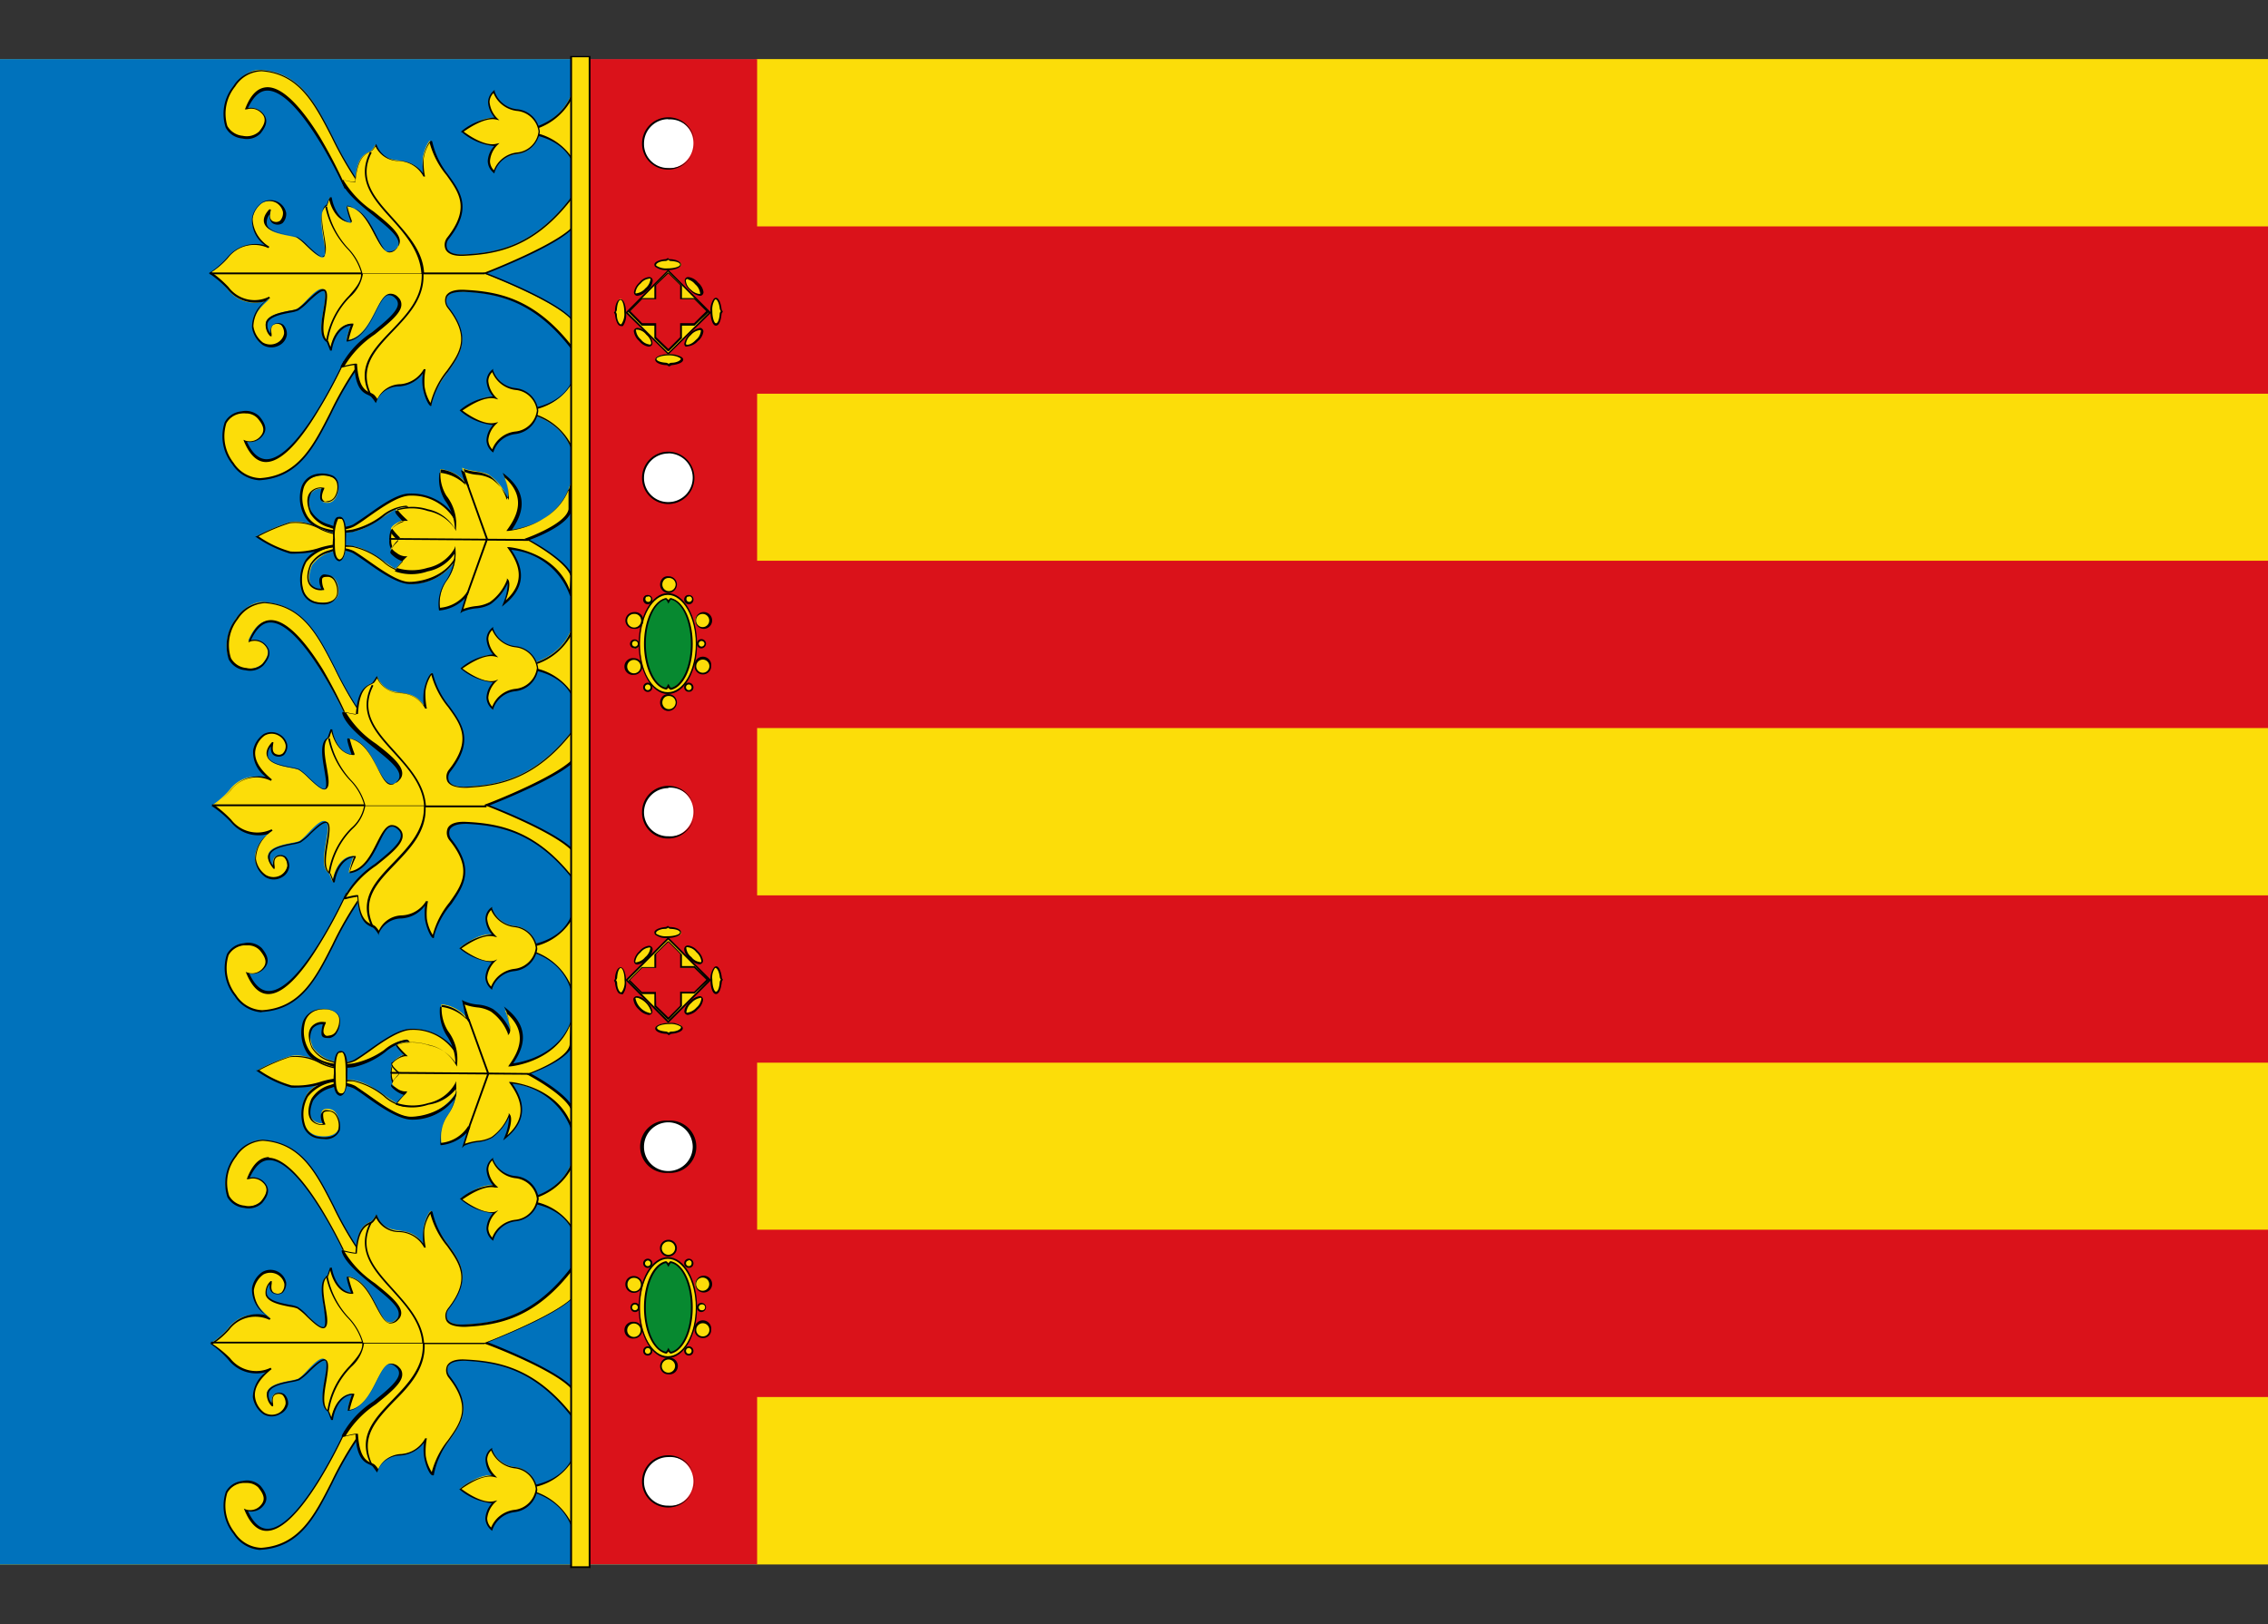 <svg id="flags" xmlns="http://www.w3.org/2000/svg" viewBox="0 0 162 116"><rect x="0" y="0" width="162" height="116" fill="#333333" stroke="none"/><defs><style>.cls-1{fill:#fcdd09;}.cls-2{fill:#0072bc;}.cls-3{fill:#da121a;}.cls-4{fill:#fff;}.cls-5{fill:#078930;}</style></defs><title>val</title><g id="valencia"><rect class="cls-1" y="4.22" width="162" height="107.52"/><rect class="cls-2" y="4.22" width="54" height="107.52"/><polygon class="cls-3" points="162 28.12 162 16.17 54.08 16.17 54.08 4.22 42.12 4.22 42.12 111.73 54.08 111.73 54.08 99.78 162 99.78 162 87.83 54.08 87.83 54.08 75.9 162 75.9 162 63.95 54.08 63.95 54.08 52 162 52 162 40.05 54.08 40.05 54.08 28.12 162 28.12"/><path class="cls-1" d="M24.65,102.25s-4.9,10.83-7.08,5.64a1.08,1.08,0,0,0,1.1-.24c.43-.44.38-.84-.11-1.44a1.63,1.63,0,0,0-2.38.41c-.69,1.77,1,4.12,2.48,4,4-.27,4.42-4.53,7.06-8.16.15-.24-1.07-.22-1.07-.22Z"/><path d="M18.55,110.7a2.47,2.47,0,0,1-1.88-1.15,3.19,3.19,0,0,1-.54-3,1.49,1.49,0,0,1,1.19-.77,1.38,1.38,0,0,1,1.29.35c.52.63.55,1.07.11,1.52a1.11,1.11,0,0,1-1,.29c.37.82.84,1.25,1.39,1.25h0c2.32,0,5.48-6.93,5.51-7l0,0h0c.31,0,1,0,1.13.18a.12.12,0,0,1,0,.13,25.37,25.37,0,0,0-2,3.43c-1.25,2.46-2.33,4.58-5.11,4.76Zm-.91-4.78-.3,0a1.39,1.39,0,0,0-1.1.7,3.07,3.07,0,0,0,.53,2.84,2.35,2.35,0,0,0,1.89,1.09c2.7-.19,3.77-2.27,5-4.69a24.63,24.63,0,0,1,2-3.45,2.36,2.36,0,0,0-1-.12,33.63,33.63,0,0,1-1.88,3.51c-1.47,2.36-2.73,3.55-3.74,3.54-.64,0-1.16-.5-1.56-1.45l-.06-.14.14.06a1,1,0,0,0,1-.23c.4-.4.36-.76-.12-1.35A1.14,1.14,0,0,0,17.64,105.92Z"/><path class="cls-1" d="M24.74,89.8S19.84,79,17.66,84.16a1.08,1.08,0,0,1,1.1.24c.43.43.38.84-.11,1.44a1.63,1.63,0,0,1-2.38-.41c-.69-1.78,1-4.1,2.48-4,4,.27,4.42,4.53,7.06,8.16.14.22-1.07.22-1.07.22Z"/><path d="M24.74,89.86h0l0,0c0-.07-3.2-7-5.51-7h0c-.55,0-1,.42-1.39,1.25a1.11,1.11,0,0,1,1,.29c.44.45.41.89-.11,1.52a1.39,1.39,0,0,1-1.29.35,1.53,1.53,0,0,1-1.2-.77,3.18,3.18,0,0,1,.52-2.92,2.52,2.52,0,0,1,2-1.18c2.78.18,3.86,2.3,5.11,4.75a24.86,24.86,0,0,0,2,3.44.11.11,0,0,1,0,.12C25.77,89.84,25.05,89.86,24.74,89.86Zm-5.57-7.17c1,0,2.26,1.19,3.73,3.54a35.05,35.05,0,0,1,1.88,3.5,2.39,2.39,0,0,0,1-.12,24,24,0,0,1-2-3.44c-1.23-2.42-2.3-4.51-5-4.69a2.41,2.41,0,0,0-1.9,1.13,3,3,0,0,0-.51,2.8,1.39,1.39,0,0,0,1.1.7,1.25,1.25,0,0,0,1.17-.31c.48-.59.52-1,.12-1.35a1,1,0,0,0-1-.23l-.14,0,.06-.13c.4-1,.92-1.44,1.56-1.45Z"/><path class="cls-1" d="M41.18,92.34c-.7,1.34-6.46,3.55-6.46,3.55S40.33,98,41.1,99.45l.08,2.08c-2.86-3.89-5.71-4.25-7.92-4.37-1.56-.08-1.42.84-1.13,1.21,2.56,3.26-.75,4.2-1.25,6.9,0,.14-.4-.45-.53-1.24a4.85,4.85,0,0,1,.08-1.27c-1.16,1.89-2.59.38-3.48,2.28a2.93,2.93,0,0,0-.29-.38c-.27-.24-1.08-.11-1.21-2.26a4.43,4.43,0,0,0-.94.17c.54-1.78,5.07-3.75,3.89-4.93-1.35-1.29-1.44,2.78-3.53,3.08-.12,0,.31-1.19.31-1.19-1,.06-1.42,1.19-1.51,1.86l-.24-.62c-.94-.54.24-3.19-.19-3.65s-1.46,1.11-1.94,1.35-3.21.24-1.87,1.89c.11.14-.26-.75.36-.86s.67.69.67.76a1.08,1.08,0,0,1-1.61.7c-.05,0-1.87-1.35.51-3.22a2.39,2.39,0,0,1-3-.69,7.55,7.55,0,0,0-1.3-1.11,5.69,5.69,0,0,0,1.25-1.08,2.42,2.42,0,0,1,3-.72c-2.38-1.87-.57-3.19-.51-3.21a1.09,1.09,0,0,1,1.61.7c0,.07,0,.88-.67.76s-.27-1-.36-.87c-1.34,1.65,1.4,1.65,1.9,1.9s1.61,1.7,1.94,1.34-.75-3.12.19-3.64l.21-.62c.12.67.55,1.8,1.54,1.85,0,0-.43-1.21-.32-1.18,2.08.27,2.21,4.37,3.53,3,1.18-1.16-3.36-3.13-3.88-4.9,0,0,.94.24.94.16.11-2.16.94-2,1.18-2.28a3.27,3.27,0,0,0,.26-.38c.89,1.89,2.35.35,3.48,2.25a4.92,4.92,0,0,1-.1-1.26c.11-.79.51-1.38.53-1.25.54,2.72,3.84,3.62,1.27,6.89-.29.36-.43,1.3,1.16,1.21,2.21-.11,5.06-.51,7.89-4.39l.08,2.07Z"/><path d="M30.87,105.36h0c-.16,0-.48-.67-.58-1.32a3.66,3.66,0,0,1,0-1,2.31,2.31,0,0,1-1.71.92,1.73,1.73,0,0,0-1.6,1.11l-.05.1-.06-.09c-.06-.08-.21-.3-.28-.37a1.2,1.2,0,0,0-.2-.11c-.34-.15-.92-.42-1-2.15a7.91,7.91,0,0,0-.86.18l-.11,0,0-.11a6.54,6.54,0,0,1,2.24-2.42c.93-.75,1.81-1.46,1.84-2a.51.51,0,0,0-.18-.42c-.19-.18-.35-.26-.5-.23-.32.05-.59.57-.89,1.17-.45.89-1,2-2.08,2.15h0l0,0s-.09-.09.28-1.14c-.9.11-1.28,1.21-1.35,1.79h-.13l-.23-.6c-.56-.35-.39-1.39-.23-2.31.11-.6.2-1.17.05-1.33a.1.1,0,0,0-.08,0h0c-.23,0-.69.43-1.05.78a4.63,4.63,0,0,1-.73.62,3.2,3.2,0,0,1-.59.14c-.6.12-1.42.28-1.58.73a.84.84,0,0,0,.2.76c0-.25,0-.65.42-.73a.61.61,0,0,1,.5.12.92.92,0,0,1,.25.7A1,1,0,0,1,20,101a1.16,1.16,0,0,1-1.2,0,1.82,1.82,0,0,1-.74-1.21A2.27,2.27,0,0,1,19,98a2.54,2.54,0,0,1-2.67-.86A6.86,6.86,0,0,0,15.06,96L15,95.94l.09,0a6,6,0,0,0,1.23-1.07A2.61,2.61,0,0,1,19,93.94,2.22,2.22,0,0,1,18,92a1.74,1.74,0,0,1,.74-1.15,1.15,1.15,0,0,1,1.7.75.94.94,0,0,1-.25.73.6.6,0,0,1-.5.1c-.43-.08-.45-.46-.42-.72a.85.85,0,0,0-.2.75c.16.45,1,.61,1.6.73a2.44,2.44,0,0,1,.59.15A3.69,3.69,0,0,1,22,94c.37.35.83.79,1.06.78a.11.11,0,0,0,.08,0c.16-.17.06-.74,0-1.34-.16-.92-.34-2,.23-2.3l.2-.6h.13c.13.77.57,1.68,1.38,1.79-.37-1-.31-1.12-.29-1.15l0,0h.05c1.06.13,1.62,1.24,2.08,2.13.31.6.57,1.12.89,1.17a.64.64,0,0,0,.5-.24.51.51,0,0,0,.17-.41c0-.55-.9-1.25-1.82-2s-2-1.62-2.25-2.43l0-.1.11,0a5.81,5.81,0,0,0,.87.18c.1-1.73.67-2,1-2.17a.7.7,0,0,0,.18-.11,1.83,1.83,0,0,0,.26-.37l.06-.1.05.11a1.73,1.73,0,0,0,1.61,1.09,2.21,2.21,0,0,1,1.69.9,3.94,3.94,0,0,1,0-1c.1-.7.43-1.32.57-1.32a.09.09,0,0,1,.09.07A5.84,5.84,0,0,0,32,88.89c.9,1.25,1.76,2.44.06,4.6a.71.71,0,0,0-.11.72c.1.2.39.43,1.21.39,2.35-.12,5.08-.57,7.85-4.37l.11-.15.08,2.27v0c-.65,1.24-5.41,3.15-6.35,3.52.93.36,5.56,2.22,6.27,3.53h0l.08,2.3-.12-.17c-2.78-3.77-5.52-4.21-7.88-4.34-.63,0-1,.11-1.19.39a.72.72,0,0,0,.12.72c1.69,2.15.84,3.34-.06,4.61A5.87,5.87,0,0,0,31,105.28.08.08,0,0,1,30.87,105.36Zm-.5-2.63.12,0a4.8,4.8,0,0,0-.08,1.25,3,3,0,0,0,.43,1.16A6.14,6.14,0,0,1,32,102.86c.91-1.27,1.69-2.37.06-4.45a.83.83,0,0,1-.13-.86c.12-.23.44-.5,1.31-.45,2.35.12,5.08.56,7.85,4.23L41,99.46C40.26,98.08,34.75,96,34.7,96l-.16-.06.16-.06s5.7-2.2,6.42-3.51l-.07-1.87c-2.77,3.71-5.49,4.15-7.84,4.27-.89,0-1.21-.22-1.33-.45a.83.83,0,0,1,.12-.86c1.64-2.09.85-3.18-.06-4.45a6.13,6.13,0,0,1-1.2-2.31,2.73,2.73,0,0,0-.43,1.16,4.94,4.94,0,0,0,.1,1.25l-.11,0A2.09,2.09,0,0,0,28.52,88a1.82,1.82,0,0,1-1.65-1,2.21,2.21,0,0,1-.22.29.58.58,0,0,1-.22.13c-.32.16-.85.42-.94,2.11v0l0,0s-.08.06-.88-.13a7.25,7.25,0,0,0,2.18,2.26c.94.76,1.84,1.48,1.87,2.09a.64.64,0,0,1-.21.5.71.71,0,0,1-.61.27c-.38-.06-.66-.6-1-1.23-.44-.85-1-1.9-1.94-2.06a7.85,7.85,0,0,0,.33,1.09l0,.09h-.09c-.87,0-1.36-.88-1.55-1.67l-.15.42h0c-.51.29-.34,1.3-.19,2.19.12.66.21,1.23,0,1.45a.24.24,0,0,1-.17.07c-.28,0-.72-.41-1.15-.82a4.65,4.65,0,0,0-.69-.59,2.44,2.44,0,0,0-.56-.13c-.64-.13-1.51-.29-1.7-.82a1.12,1.12,0,0,1,.34-1,.1.1,0,0,1,.09,0s0,.07,0,.15c-.05.3-.06.66.3.73a.48.48,0,0,0,.4-.08.81.81,0,0,0,.2-.62,1,1,0,0,0-.5-.66,1.06,1.06,0,0,0-1,0,1.7,1.7,0,0,0-.68,1.14,2.44,2.44,0,0,0,1.2,2l-.08.1a2.35,2.35,0,0,0-2.89.72,5.7,5.7,0,0,1-1.17,1A8,8,0,0,1,16.43,97a2.36,2.36,0,0,0,2.9.69l.07.1c-.83.66-1.24,1.31-1.19,1.94a1.65,1.65,0,0,0,.67,1.17,1.06,1.06,0,0,0,1.07,0,1,1,0,0,0,.45-.63.88.88,0,0,0-.2-.62.48.48,0,0,0-.4-.08c-.35.06-.35.4-.29.72,0,.08,0,.13,0,.15s0,0-.09,0a1.12,1.12,0,0,1-.34-1c.19-.52,1.05-.69,1.68-.81a3,3,0,0,0,.55-.14,3.74,3.74,0,0,0,.7-.59c.42-.4.86-.82,1.14-.82h0a.27.27,0,0,1,.17.08c.2.21.1.78,0,1.44-.16.89-.33,1.9.18,2.19h0l.17.43c.15-.69.59-1.63,1.53-1.68h.1l0,.09a9,9,0,0,0-.33,1.08c1-.17,1.51-1.22,1.94-2.07.32-.63.59-1.17,1-1.24a.74.74,0,0,1,.61.27.65.65,0,0,1,.21.51c0,.62-.93,1.35-1.88,2.12a7.14,7.14,0,0,0-2.16,2.25c.79-.2.85-.15.88-.13h0v0c.1,1.69.62,1.93,1,2.09a.67.67,0,0,1,.22.13,2,2,0,0,1,.24.3,1.86,1.86,0,0,1,1.65-1.09A2.12,2.12,0,0,0,30.37,102.73Zm-5-.32Zm0-12.94h0Z"/><path d="M26.49,104.61c-1-2,.26-3.29,1.56-4.65,1.09-1.13,2.22-2.31,2.15-4H26a2.74,2.74,0,0,1-.9,1.66,5.71,5.71,0,0,0-1.6,3.14l-.12,0A5.78,5.78,0,0,1,25,97.53c.5-.58.89-1,.88-1.58H15.07v-.12H25.85a4.22,4.22,0,0,0-1-1.69,6.2,6.2,0,0,1-1.57-3h.13a6,6,0,0,0,1.54,3,4.31,4.31,0,0,1,1,1.77h4.21c-.12-1.5-1.16-2.64-2.16-3.75-1.33-1.46-2.58-2.84-1.57-4.85l.11.06c-1,1.93.26,3.28,1.55,4.71,1,1.12,2.08,2.28,2.2,3.83h4.33V96H30.33c.07,1.75-1.08,3-2.19,4.1-1.27,1.33-2.47,2.58-1.54,4.51Z"/><path class="cls-1" d="M32.88,75.71a3.71,3.71,0,0,0-3.46-2.21c-1.15,0-3,1.54-4.06,2.21a2.59,2.59,0,0,1-3-.89c-.63-1.54.35-1.83.83-1.75,0,0-.57,1.1.38,1,.6-.1.77-1,.68-1.34C24,72,23,72,22.57,72.15c-1.32.38-1.1,2.24-.65,2.94.65,1,2.29,1.2,3.32,1,1.58-.24,2.85-1.85,3.79-1.8.24,0,.51.86.27.91-1.59.29-1.37,1.42-1.37,1.42v0s-.22,1.1,1.37,1.42c.24,0-.08.94-.32.94-.94,0-2.16-1.61-3.74-1.83-1-.14-2.67,0-3.32,1-.43.7-.64,2.54.65,2.94.41.11,1.42.19,1.64-.54.1-.35-.05-1.27-.68-1.34-1-.14-.38,1-.38,1-.48.1-1.46-.21-.83-1.75a2.6,2.6,0,0,1,3-.89c1.11.7,2.91,2.26,4.06,2.21a3.76,3.76,0,0,0,3.46-2.21v-2h0Z"/><path d="M23.14,81.35a2.71,2.71,0,0,1-.59-.07,1.37,1.37,0,0,1-.89-.85,2.78,2.78,0,0,1,.21-2.18c.69-1.12,2.44-1.21,3.37-1.08a5.31,5.31,0,0,1,2.26,1.1A3,3,0,0,0,29,79c.1,0,.31-.36.34-.65,0-.1,0-.16,0-.17-1.62-.32-1.42-1.48-1.42-1.49v0a1.18,1.18,0,0,1,.2-.8,1.79,1.79,0,0,1,1.23-.68s.05-.09,0-.2c0-.28-.2-.59-.3-.59a3.05,3.05,0,0,0-1.53.72,5.74,5.74,0,0,1-2.25,1.08c-.93.14-2.68.06-3.38-1.08A2.73,2.73,0,0,1,21.63,73a1.38,1.38,0,0,1,.92-.87,2,2,0,0,1,1.34.09.78.78,0,0,1,.38.49,1.58,1.58,0,0,1-.21,1.06.77.77,0,0,1-.51.37c-.27,0-.46,0-.55-.15s0-.65.06-.83a.9.9,0,0,0-.72.29,1.41,1.41,0,0,0,0,1.39,2.23,2.23,0,0,0,1.29.91,2.06,2.06,0,0,0,1.67-.06,11.58,11.58,0,0,0,1-.67c1.05-.74,2.24-1.58,3.12-1.54a3.73,3.73,0,0,1,3.51,2.24h0v2a3.78,3.78,0,0,1-3.51,2.25c-.9,0-2.18-.86-3.2-1.59-.33-.24-.64-.46-.9-.62a2,2,0,0,0-1.66-.06,2.22,2.22,0,0,0-1.3.92c-.25.63-.26,1.11,0,1.41a.81.81,0,0,0,.7.26c-.08-.17-.24-.59-.07-.82s.28-.19.55-.15a.7.7,0,0,1,.53.34,1.52,1.52,0,0,1,.2,1.08A1.06,1.06,0,0,1,23.14,81.35Zm1.42-4.1A3,3,0,0,0,22,78.32a2.58,2.58,0,0,0-.2,2.06,1.21,1.21,0,0,0,.81.78c.34.09,1.35.21,1.56-.49a1.38,1.38,0,0,0-.18-1,.63.63,0,0,0-.44-.29c-.22,0-.37,0-.44.1s0,.62.12.77l0,.08-.08,0a1,1,0,0,1-.91-.3c-.19-.23-.35-.69,0-1.54a2.22,2.22,0,0,1,1.37-1,2.17,2.17,0,0,1,1.77.07l.9.62c1,.72,2.27,1.62,3.12,1.58.44,0,2.68-.23,3.39-2.16V75.72a3.55,3.55,0,0,0-3.39-2.16c-.83,0-2.05.83-3,1.53-.36.25-.7.49-1,.67a2.2,2.2,0,0,1-1.78.07,2.2,2.2,0,0,1-1.36-1c-.34-.83-.2-1.28,0-1.51a1,1,0,0,1,.92-.32h.09l0,.08c-.08.15-.25.58-.11.77s.21.13.43.1a.61.61,0,0,0,.42-.31,1.4,1.4,0,0,0,.2-1,.72.72,0,0,0-.32-.41,1.87,1.87,0,0,0-1.24-.08,1.23,1.23,0,0,0-.84.79,2.54,2.54,0,0,0,.23,2c.58,1,2.09,1.2,3.25,1A5.92,5.92,0,0,0,27.43,75a3.12,3.12,0,0,1,1.6-.75h0c.23,0,.4.46.42.71s-.08.32-.14.33a1.66,1.66,0,0,0-1.14.63,1,1,0,0,0-.18.72v0s-.18,1.06,1.32,1.36c.06,0,.16.07.13.3s-.23.76-.46.76a2.88,2.88,0,0,1-1.56-.75,5.36,5.36,0,0,0-2.19-1.08A6.53,6.53,0,0,0,24.56,77.25Z"/><path class="cls-1" d="M40.82,74.58c-.21,1.13-3.07,2.11-3.07,2.11s2.81,1.46,3.19,2.64l-.08,1.37c-.91-3.1-4.39-3.34-4.39-3.34.75,1,1.4,2.5-.38,3.93,0,0,.53-1.34.27-1.65a3.62,3.62,0,0,1-1.25,1.62c-.4.31-1.53.26-2,.57l.43-1.37a2.69,2.69,0,0,1-2,1.24,2.86,2.86,0,0,1,.41-2,3.37,3.37,0,0,0,.67-2.29c-.75,1.65-3.69,1.8-4.25,1.4-.08,0,.64-.76.64-.76a1.55,1.55,0,0,1-1-.63c0-.21.51-.67.6-.81S28,76.16,28,76s.72-.67,1-.62c0,0-.75-.73-.65-.76.55-.41,3.51-.27,4.26,1.39a3.26,3.26,0,0,0-.65-2.28,3.06,3.06,0,0,1-.43-2,2.62,2.62,0,0,1,2,1.25l-.43-1.37c.51.29,1.64.24,2,.57a3.44,3.44,0,0,1,1.24,1.61c.27-.32-.27-1.65-.27-1.65,1.78,1.43,1.13,2.88.39,3.94,0,0,3.5-.25,4.39-3.34l-.07,1.89Z"/><path d="M33,82l.34-1.09a3,3,0,0,1-1.81.88h-.06v0a3,3,0,0,1,.41-2,3.61,3.61,0,0,0,.68-2A3.06,3.06,0,0,1,30.6,78.9a3.56,3.56,0,0,1-2.33,0l0,0v0c0-.08.18-.31.57-.7a2.07,2.07,0,0,1-.75-.44c-.15-.14-.16-.2-.16-.24a1.69,1.69,0,0,1,.44-.64l.14-.16c-.14-.12-.53-.47-.55-.67s0-.12.11-.21a2.23,2.23,0,0,1,.79-.48c-.59-.59-.57-.68-.57-.71a.1.1,0,0,1,0,0,3.56,3.56,0,0,1,2.31,0,3,3,0,0,1,1.93,1.26,3.6,3.6,0,0,0-.66-2,3.27,3.27,0,0,1-.44-2l0,0h.05a3,3,0,0,1,1.81.87L33,71.42l.14.08a3,3,0,0,0,1,.25,2.6,2.6,0,0,1,1.09.33,3.75,3.75,0,0,1,1.2,1.48,3.86,3.86,0,0,0-.32-1.45L36,71.89l.18.15c1.79,1.44,1.17,2.9.48,3.91.65-.09,3.43-.61,4.2-3.28l.12,0-.06,1.9c-.2,1-2.4,1.89-3,2.11.56.3,2.75,1.55,3.09,2.61h0l-.07,1.38H40.8a5,5,0,0,0-4.2-3.27c.69,1,1.31,2.46-.47,3.9l-.19.15.09-.22a3.89,3.89,0,0,0,.33-1.45,3.88,3.88,0,0,1-1.21,1.49,2.58,2.58,0,0,1-1,.3,3.43,3.43,0,0,0-1,.27Zm.48-1.54.12,0-.39,1.23a4.51,4.51,0,0,1,.91-.21,2.49,2.49,0,0,0,1-.28,3.49,3.49,0,0,0,1.22-1.58l0-.12.07.09c.23.26,0,1.08-.17,1.49,1.52-1.36.91-2.68.19-3.69l-.08-.11h.13s3.3.27,4.35,3.07l0-1c-.38-1.14-3.12-2.57-3.15-2.59l-.13-.07.14,0s2.82-1,3-2.06l.05-1.46c-1.07,2.72-4.28,3-4.31,3h-.13l.07-.11c.72-1,1.34-2.34-.18-3.69.14.41.39,1.22.17,1.48l-.08.09,0-.11a3.42,3.42,0,0,0-1.22-1.58,2.47,2.47,0,0,0-1-.3,4.13,4.13,0,0,1-.87-.2l.39,1.23-.12,0a2.55,2.55,0,0,0-1.91-1.2A3.09,3.09,0,0,0,32,73.64,3.3,3.3,0,0,1,32.65,76l0,.18L32.53,76a2.87,2.87,0,0,0-2-1.39,3.6,3.6,0,0,0-2.18,0,5.81,5.81,0,0,0,.62.68l.16.15-.21,0a1.57,1.57,0,0,0-.92.55c0,.14.35.46.55.63l0,0,0,0a1.88,1.88,0,0,1-.18.21c-.15.18-.39.44-.4.57s.11.15.34.31a1.1,1.1,0,0,0,.57.24l.21,0L29,78.1a4.93,4.93,0,0,0-.62.69,3.67,3.67,0,0,0,2.19,0A2.88,2.88,0,0,0,32.5,77.4l.08-.18,0,.19a3.34,3.34,0,0,1-.68,2.33,2.84,2.84,0,0,0-.41,1.89A2.57,2.57,0,0,0,33.44,80.43Zm-5.1-1.66h0Z"/><path class="cls-1" d="M24.28,77.05c-1,0-2.28.7-3.47.54a8.33,8.33,0,0,1-2.4-1.16,14.76,14.76,0,0,1,2.34-1c1.27-.29,2.54.81,3.51.84.2,0,.21.77,0,.77Z"/><path d="M21.2,77.68a2.6,2.6,0,0,1-.4,0,8.09,8.09,0,0,1-2.43-1.17l-.09-.06.1,0a13.44,13.44,0,0,1,2.36-1,3.72,3.72,0,0,1,2.24.44,3.82,3.82,0,0,0,1.28.4c.16,0,.22.25.22.47a1,1,0,0,1,0,.27c-.05.13-.12.16-.17.16a6,6,0,0,0-1.31.25A7.37,7.37,0,0,1,21.2,77.68Zm-2.67-1.24a7.57,7.57,0,0,0,2.28,1.08,5.58,5.58,0,0,0,2.13-.27A6.06,6.06,0,0,1,24.28,77h0s0,0,0-.07a.68.68,0,0,0,0-.23c0-.22-.07-.35-.1-.35a4,4,0,0,1-1.33-.4,3.66,3.66,0,0,0-2.16-.44A13.26,13.26,0,0,0,18.53,76.44Z"/><path class="cls-1" d="M24.31,75.14c.53-.12.43,1.53.43,1.53,0,.22.08,1.44-.43,1.54-.57-.08-.41-1.54-.41-1.54s-.07-1.56.41-1.53Z"/><path d="M24.31,78.27h0c-.63-.08-.47-1.54-.46-1.6s-.06-1.2.26-1.51a.28.28,0,0,1,.2-.09.3.3,0,0,1,.24.07c.33.28.27,1.41.26,1.54v.07c0,.39,0,1.42-.49,1.52Zm0-3.07a.16.16,0,0,0-.11,0c-.23.23-.24,1.1-.22,1.42s-.07,1.4.34,1.47.39-.53.37-1.39v-.08c0-.33,0-1.23-.22-1.44a.17.17,0,0,0-.14,0h0Z"/><path class="cls-1" d="M27.89,76.62l9.94.08m-4.37,3.93,1.42-4m0,0-1.4-3.88"/><polygon points="33.52 80.66 33.4 80.61 34.79 76.74 27.89 76.69 27.89 76.56 34.78 76.61 33.41 72.81 33.53 72.77 34.92 76.61 37.83 76.64 37.83 76.76 34.93 76.74 33.52 80.66"/><path class="cls-1" d="M24.74,63.85s-4.9,10.83-7.08,5.64a1.08,1.08,0,0,0,1.1-.24c.43-.43.38-.84-.11-1.44a1.63,1.63,0,0,0-2.38.41c-.69,1.78,1,4.12,2.48,4,4-.27,4.42-4.53,7.06-8.16.14-.24-1.07-.22-1.07-.22Z"/><path d="M18.64,72.3a2.47,2.47,0,0,1-1.88-1.15,3.17,3.17,0,0,1-.55-3,1.52,1.52,0,0,1,1.2-.78,1.39,1.39,0,0,1,1.29.35c.52.63.55,1.08.11,1.52a1.11,1.11,0,0,1-1,.29c.37.83.84,1.25,1.39,1.25h0c2.31,0,5.48-6.93,5.51-7l0,0h0c.24,0,1,0,1.12.18a.11.11,0,0,1,0,.13,24.86,24.86,0,0,0-2,3.44c-1.25,2.45-2.33,4.57-5.11,4.75Zm-.91-4.78-.3,0a1.39,1.39,0,0,0-1.1.7,3.07,3.07,0,0,0,.53,2.84,2.31,2.31,0,0,0,1.88,1.09c2.71-.18,3.78-2.27,5-4.69a24.63,24.63,0,0,1,2-3.45,2.36,2.36,0,0,0-1-.12,33.63,33.63,0,0,1-1.88,3.51C21.43,69.77,20.18,71,19.17,71h0c-.64,0-1.16-.5-1.56-1.45l-.06-.13.14.05a1,1,0,0,0,1-.23c.4-.4.36-.76-.12-1.35A1.14,1.14,0,0,0,17.73,67.52Z"/><path class="cls-1" d="M24.82,51.4s-4.9-10.83-7.09-5.64a1.09,1.09,0,0,1,1.11.24c.43.44.38.84-.12,1.44A1.62,1.62,0,0,1,16.35,47c-.7-1.77,1-4.1,2.48-4,4,.27,4.41,4.53,7.05,8.16.13.24-1.06.22-1.06.22Z"/><path d="M25,51.46h-.17l0,0c0-.07-3.2-7-5.51-7h0c-.55,0-1,.43-1.39,1.25a1.11,1.11,0,0,1,1,.29c.45.45.42.89-.11,1.52a1.37,1.37,0,0,1-1.28.35,1.48,1.48,0,0,1-1.2-.77,3.15,3.15,0,0,1,.52-2.92,2.51,2.51,0,0,1,2-1.18c2.78.18,3.86,2.3,5.11,4.76a25.28,25.28,0,0,0,2,3.43.12.12,0,0,1,0,.13C25.84,51.44,25.26,51.46,25,51.46Zm-.09-.12a2.26,2.26,0,0,0,1-.12,25,25,0,0,1-2-3.45c-1.24-2.42-2.3-4.5-5-4.69a2.44,2.44,0,0,0-1.91,1.13,3,3,0,0,0-.5,2.8,1.39,1.39,0,0,0,1.1.7,1.23,1.23,0,0,0,1.16-.31c.49-.59.52-.95.12-1.35a1,1,0,0,0-1-.23l-.14.06.05-.14c.41-1,.93-1.44,1.56-1.45h0c1,0,2.26,1.19,3.72,3.54A34.57,34.57,0,0,1,24.86,51.34Z"/><path class="cls-1" d="M41.26,53.94c-.7,1.34-6.47,3.55-6.47,3.55s5.61,2.13,6.39,3.56l.08,2.08c-2.86-3.89-5.72-4.25-7.93-4.37-1.56-.07-1.42.84-1.13,1.21,2.57,3.26-.74,4.2-1.24,6.9,0,.14-.41-.45-.53-1.24a4.58,4.58,0,0,1,.07-1.27c-1.15,1.89-2.59.38-3.47,2.28a3.3,3.3,0,0,0-.3-.38c-.26-.24-1.08-.11-1.2-2.26a4.43,4.43,0,0,0-.94.17c.53-1.78,5.06-3.75,3.88-4.93C27.13,58,27,62,24.94,62.32c-.11,0,.32-1.18.32-1.18-1,0-1.42,1.18-1.51,1.85l-.24-.62c-.94-.54.24-3.19-.19-3.65s-1.46,1.11-1.94,1.35-3.21.24-1.87,1.89c.1.14-.27-.75.36-.86s.67.7.67.76a1.08,1.08,0,0,1-1.61.7c-.05,0-1.87-1.35.5-3.24a2.39,2.39,0,0,1-3-.7,7.83,7.83,0,0,0-1.29-1.1,6.16,6.16,0,0,0,1.24-1.08,2.37,2.37,0,0,1,3-.72c-2.37-1.87-.57-3.19-.5-3.22a1.1,1.1,0,0,1,1.61.7c0,.08,0,.89-.67.76s-.27-1-.36-.86c-1.35,1.65,1.4,1.65,1.89,1.89s1.61,1.7,1.94,1.35-.76-3.13.19-3.65l.22-.62c.11.67.55,1.8,1.54,1.86,0,0-.44-1.21-.32-1.19,2.08.27,2.21,4.37,3.53,3,1.18-1.15-3.37-3.12-3.89-4.9a4.43,4.43,0,0,0,.94.17c.12-2.16.94-2.05,1.18-2.29a2.92,2.92,0,0,0,.27-.38c.89,1.89,2.35.36,3.48,2.26a4.52,4.52,0,0,1-.1-1.27c.11-.79.5-1.37.53-1.24.53,2.71,3.83,3.61,1.27,6.89-.29.36-.43,1.27,1.15,1.21,2.21-.12,5.07-.51,7.9-4.4l.08,2.1Z"/><path d="M30.94,67h0c-.15,0-.47-.67-.58-1.32a4.68,4.68,0,0,1,0-1,2.26,2.26,0,0,1-1.7.92,1.75,1.75,0,0,0-1.61,1.11l0,.1L27,66.68a2.4,2.4,0,0,0-.28-.37.79.79,0,0,0-.19-.11c-.34-.15-.92-.42-1-2.15a7.5,7.5,0,0,0-.87.18l-.1,0,0-.11a6.65,6.65,0,0,1,2.23-2.42c.93-.75,1.81-1.46,1.84-2a.54.54,0,0,0-.17-.42c-.19-.18-.35-.26-.5-.23-.33,0-.59.57-.89,1.17-.45.89-1,2-2.09,2.15h0l0,0s-.08-.09.29-1.14c-.9.12-1.28,1.21-1.36,1.79h-.12l-.23-.6c-.57-.35-.39-1.39-.23-2.31.1-.6.2-1.17,0-1.33a.08.08,0,0,0-.08,0c-.23,0-.69.43-1.06.78a4.22,4.22,0,0,1-.73.62,3.27,3.27,0,0,1-.58.14c-.6.12-1.42.28-1.59.73a.87.87,0,0,0,.21.76c0-.25,0-.65.41-.73a.62.62,0,0,1,.51.12,1,1,0,0,1,.24.7,1,1,0,0,1-.51.75,1.16,1.16,0,0,1-1.19,0,1.78,1.78,0,0,1-.74-1.21,2.26,2.26,0,0,1,.93-1.87,2.56,2.56,0,0,1-2.67-.86,7.76,7.76,0,0,0-1.29-1.1l-.08,0,.09-.06a6.23,6.23,0,0,0,1.23-1.06A2.55,2.55,0,0,1,19,55.5a2.2,2.2,0,0,1-.92-1.9,1.81,1.81,0,0,1,.74-1.16,1.13,1.13,0,0,1,1.13,0,1.11,1.11,0,0,1,.57.76.92.92,0,0,1-.24.72.62.62,0,0,1-.51.11c-.42-.08-.44-.47-.42-.72a.88.88,0,0,0-.2.75c.17.45,1,.61,1.61.73a3.69,3.69,0,0,1,.59.14,4.63,4.63,0,0,1,.73.62c.37.35.83.79,1.06.78a.09.09,0,0,0,.08,0c.15-.16.05-.73-.05-1.33-.16-.92-.34-2,.23-2.31l.21-.6h.12c.13.77.57,1.69,1.38,1.79-.37-1.05-.31-1.11-.28-1.14l0,0h.05c1.06.14,1.63,1.25,2.09,2.14.3.6.57,1.11.89,1.16.15,0,.31,0,.49-.23a.51.51,0,0,0,.18-.41c0-.55-.9-1.25-1.83-2s-2-1.62-2.25-2.43l0-.11.11,0a7.91,7.91,0,0,0,.86.18c.1-1.73.67-2,1-2.18a.61.61,0,0,0,.18-.1,3.4,3.4,0,0,0,.25-.37l.07-.1.05.1a1.71,1.71,0,0,0,1.6,1.09,2.2,2.2,0,0,1,1.7.91,4,4,0,0,1,0-1c.1-.69.43-1.31.58-1.31a.08.08,0,0,1,.08.06,6,6,0,0,0,1.2,2.34c.9,1.26,1.75,2.44.06,4.61a.68.68,0,0,0-.12.7c.1.2.4.44,1.22.4,2.35-.12,5.08-.57,7.85-4.36l.11-.15L41.32,54v0c-.64,1.24-5.4,3.15-6.34,3.52.93.36,5.55,2.22,6.26,3.53h0l.09,2.3-.13-.16c-2.77-3.78-5.51-4.22-7.87-4.35-.63,0-1,.11-1.19.39a.71.71,0,0,0,.11.72c1.7,2.15.85,3.35,0,4.61A5.89,5.89,0,0,0,31,66.88.08.08,0,0,1,30.94,67Zm-.49-2.63.12,0a4.38,4.38,0,0,0-.08,1.25,3.07,3.07,0,0,0,.42,1.16,6.16,6.16,0,0,1,1.19-2.32c.9-1.27,1.69-2.37,0-4.45a.85.85,0,0,1-.12-.86c.12-.23.44-.49,1.31-.45,2.35.12,5.08.56,7.84,4.23l-.06-1.87c-.79-1.38-6.29-3.49-6.35-3.51l-.15-.06.15-.06c.06,0,5.71-2.2,6.42-3.51L41.12,52c-2.76,3.7-5.49,4.15-7.83,4.27-.9,0-1.22-.24-1.34-.47a.81.81,0,0,1,.13-.84c1.64-2.09.85-3.19-.07-4.45a6.2,6.2,0,0,1-1.2-2.31,2.84,2.84,0,0,0-.42,1.16,4.94,4.94,0,0,0,.1,1.25l-.12,0a2.07,2.07,0,0,0-1.78-1.1,1.87,1.87,0,0,1-1.65-1.06c-.06.09-.15.23-.21.3a.91.91,0,0,1-.22.13c-.32.15-.85.41-.94,2.11v0l0,0s-.09.07-.88-.13a7.09,7.09,0,0,0,2.17,2.26c1,.76,1.85,1.49,1.87,2.09a.65.65,0,0,1-.21.51.71.71,0,0,1-.6.27c-.39-.06-.66-.6-1-1.24-.43-.84-1-1.9-1.94-2a8.29,8.29,0,0,0,.34,1.08l0,.09h-.1c-.86-.05-1.36-.89-1.55-1.68l-.14.43h0c-.52.28-.34,1.3-.18,2.19.11.66.21,1.23,0,1.44a.25.25,0,0,1-.17.08c-.28,0-.72-.42-1.15-.82a3.74,3.74,0,0,0-.7-.59,3,3,0,0,0-.55-.14c-.64-.12-1.52-.29-1.7-.81-.11-.28,0-.63.34-1a.07.07,0,0,1,.09,0c.05,0,0,.07,0,.14-.05.31-.07.66.3.73a.42.42,0,0,0,.39-.08.72.72,0,0,0,.2-.61,1,1,0,0,0-.5-.66,1,1,0,0,0-1,0,1.67,1.67,0,0,0-.67,1.13c-.06.65.35,1.31,1.19,2l-.07.1a2.29,2.29,0,0,0-2.89.71,6.36,6.36,0,0,1-1.17,1,8.51,8.51,0,0,1,1.22,1.06,2.36,2.36,0,0,0,2.89.69l.07.1a2.49,2.49,0,0,0-1.19,2A1.68,1.68,0,0,0,19,62.5a1.07,1.07,0,0,0,1.07,0,1,1,0,0,0,.45-.63.85.85,0,0,0-.21-.62.45.45,0,0,0-.39-.08c-.35.06-.35.4-.3.72,0,.08,0,.13,0,.15a.07.07,0,0,1-.09,0c-.33-.41-.45-.76-.35-1,.19-.52,1.06-.69,1.69-.81a3,3,0,0,0,.55-.14,4.09,4.09,0,0,0,.7-.59c.42-.4.85-.82,1.14-.82h0a.3.3,0,0,1,.17.08c.19.21.1.78,0,1.44-.15.89-.32,1.9.19,2.19h0l.17.43c.14-.68.59-1.63,1.53-1.68h.09l0,.09A7.83,7.83,0,0,0,25,62.24c1-.17,1.5-1.22,1.93-2.07.32-.63.6-1.17,1-1.24a.75.75,0,0,1,.62.27.65.65,0,0,1,.21.51c0,.62-.93,1.35-1.89,2.12a7.09,7.09,0,0,0-2.15,2.25c.79-.2.85-.15.87-.13l0,0v0c.1,1.69.62,1.93,1,2.09a.73.73,0,0,1,.23.13,2,2,0,0,1,.24.3,1.84,1.84,0,0,1,1.65-1.09A2.13,2.13,0,0,0,30.45,64.33Zm-5-.32Zm0-13h0Z"/><path d="M26.56,66.22c-1-2,.27-3.3,1.57-4.65,1.08-1.13,2.2-2.3,2.15-4H26.09a2.88,2.88,0,0,1-.91,1.63,5.71,5.71,0,0,0-1.6,3.14l-.12,0a5.72,5.72,0,0,1,1.63-3.2A2.71,2.71,0,0,0,26,57.58H15.14v-.13H26a4,4,0,0,0-1-1.71,6.15,6.15,0,0,1-1.56-3h.12a6.19,6.19,0,0,0,1.54,3,4,4,0,0,1,1,1.79h4.19c-.11-1.5-1.15-2.65-2.17-3.77-1.32-1.46-2.58-2.83-1.56-4.85l.11.06c-1,1.93.25,3.28,1.55,4.71,1,1.13,2.09,2.3,2.2,3.85h4.33v.13H30.4c.06,1.74-1.08,2.92-2.18,4.07C27,63,25.75,64.23,26.68,66.16Z"/><path class="cls-1" d="M24.58,25.86s-4.9,10.83-7.09,5.64a1.08,1.08,0,0,0,1.11-.25c.43-.43.38-.83-.12-1.43a1.61,1.61,0,0,0-2.37.41c-.7,1.77,1,4.12,2.47,4,4-.27,4.42-4.53,7.06-8.17.14-.24-1.06-.21-1.06-.21Z"/><path d="M18.48,34.3a2.5,2.5,0,0,1-1.89-1.14,3.19,3.19,0,0,1-.54-3,1.51,1.51,0,0,1,1.2-.78,1.4,1.4,0,0,1,1.28.36c.53.63.56,1.07.11,1.52a1.11,1.11,0,0,1-1,.29c.37.82.84,1.24,1.39,1.25h0c2.31,0,5.48-6.94,5.51-7v0h0c.24,0,1,0,1.13.18a.15.15,0,0,1,0,.13,24.36,24.36,0,0,0-2,3.43c-1.25,2.46-2.33,4.57-5.11,4.76Zm-.92-4.77a1.42,1.42,0,0,0-.29,0,1.37,1.37,0,0,0-1.1.7,3.07,3.07,0,0,0,.52,2.83,2.34,2.34,0,0,0,1.89,1.09c2.71-.18,3.77-2.27,5-4.69a24.45,24.45,0,0,1,2-3.44,2.13,2.13,0,0,0-1-.12,35.75,35.75,0,0,1-1.89,3.51C21.27,31.78,20,33,19,33h0c-.63,0-1.16-.5-1.56-1.45l-.05-.14.14.06a1,1,0,0,0,1-.23c.4-.4.37-.77-.12-1.35A1.11,1.11,0,0,0,17.56,29.53Z"/><path class="cls-1" d="M24.65,13.41s-4.9-10.83-7.08-5.64a1.08,1.08,0,0,1,1.1.24c.43.43.38.84-.11,1.44A1.64,1.64,0,0,1,16.18,9c-.69-1.78,1-4.13,2.48-4,4,.29,4.42,4.53,7.06,8.19.15.21-1.07.19-1.07.19Z"/><path d="M24.81,13.47h-.2l0,0c0-.07-3.19-7-5.51-7h0c-.55,0-1,.43-1.39,1.25a1.14,1.14,0,0,1,1,.3c.44.44.41.88-.11,1.52a1.38,1.38,0,0,1-1.29.35,1.48,1.48,0,0,1-1.19-.78,3.16,3.16,0,0,1,.54-2.95,2.41,2.41,0,0,1,2-1.15c2.77.21,3.86,2.33,5.12,4.79a25.28,25.28,0,0,0,2,3.43.11.11,0,0,1,0,.12C25.7,13.45,25.16,13.47,24.81,13.47Zm-.12-.13a2.72,2.72,0,0,0,1-.09,24.93,24.93,0,0,1-2-3.44c-1.25-2.42-2.32-4.52-5-4.72a2.31,2.31,0,0,0-1.89,1.09A3.07,3.07,0,0,0,16.24,9a1.41,1.41,0,0,0,1.1.7,1.31,1.31,0,0,0,1.17-.31c.48-.59.52-1,.12-1.35a1,1,0,0,0-1-.23l-.14,0,.06-.13c.4-1,.92-1.44,1.56-1.45h0c1,0,2.27,1.19,3.73,3.54A35.05,35.05,0,0,1,24.69,13.34Z"/><path class="cls-1" d="M41.09,16c-.7,1.34-6.46,3.55-6.46,3.55s5.61,2.13,6.38,3.56l.08,2.08c-2.86-3.89-5.71-4.25-7.92-4.37-1.59-.07-1.42.84-1.13,1.21,2.56,3.26-.75,4.2-1.24,6.9,0,.14-.41-.45-.54-1.24a4.85,4.85,0,0,1,.08-1.27c-1.16,1.89-2.59.38-3.48,2.26a2.93,2.93,0,0,0-.29-.38c-.27-.24-1.08-.12-1.21-2.26,0-.08-.94.16-.94.16.54-1.77,5.07-3.74,3.89-4.92C27,19.94,26.87,24,24.78,24.31c-.12,0,.32-1.18.32-1.18-1,.05-1.43,1.18-1.51,1.85l-.25-.62c-.94-.53.22-3.19-.19-3.64s-1.46,1.1-1.94,1.34S18,22.3,19.35,24c.1.14-.27-.74.35-.86s.67.7.67.76a1.08,1.08,0,0,1-1.61.7c-.05,0-1.86-1.34.51-3.24a2.39,2.39,0,0,1-3-.69A7.55,7.55,0,0,0,15,19.51a5.69,5.69,0,0,0,1.25-1.08,2.42,2.42,0,0,1,3-.72c-2.38-1.87-.57-3.19-.51-3.21a1.08,1.08,0,0,1,1.61.7c0,.07,0,.88-.67.76s-.27-1-.36-.87c-1.34,1.65,1.4,1.65,1.9,1.9s1.61,1.7,1.94,1.34-.75-3.12.19-3.64l.21-.62c.12.67.55,1.8,1.54,1.85,0,0-.43-1.21-.32-1.18,2.08.27,2.21,4.37,3.53,3,1.18-1.16-3.36-3.13-3.88-4.9,0,0,.94.24.94.16.11-2.16.94-2,1.18-2.28a3.27,3.27,0,0,0,.26-.38c.89,1.89,2.35.35,3.48,2.25a4.92,4.92,0,0,1-.1-1.26c.12-.79.51-1.38.53-1.25.54,2.72,3.84,3.62,1.27,6.89-.29.36-.43,1.3,1.16,1.21,2.21-.11,5.06-.51,7.89-4.39L41.09,16Z"/><path d="M30.78,29h0c-.16,0-.48-.67-.58-1.32a3.66,3.66,0,0,1,0-1,2.29,2.29,0,0,1-1.71.92,1.72,1.72,0,0,0-1.6,1.09l-.05.1-.06-.1a2.48,2.48,0,0,0-.28-.36.86.86,0,0,0-.19-.11c-.35-.16-.93-.42-1-2.15a6,6,0,0,0-.86.18l-.11,0,0-.1a6.54,6.54,0,0,1,2.24-2.42c.93-.75,1.81-1.47,1.84-2a.53.53,0,0,0-.18-.42.62.62,0,0,0-.5-.23c-.32.06-.59.58-.89,1.18-.45.89-1,2-2.08,2.14h0l0,0s-.09-.1.28-1.15c-.89.12-1.28,1.21-1.35,1.79l-.12,0-.24-.61c-.57-.35-.39-1.4-.23-2.34.1-.58.19-1.14.05-1.3a.11.11,0,0,0-.08,0c-.23,0-.69.43-1.06.78a4,4,0,0,1-.73.61,2.46,2.46,0,0,1-.58.15c-.6.12-1.43.28-1.59.73a.85.85,0,0,0,.2.75c0-.24,0-.64.42-.72a.59.59,0,0,1,.5.11.94.94,0,0,1,.25.71,1,1,0,0,1-.51.74,1.2,1.2,0,0,1-1.2,0A1.9,1.9,0,0,1,18,23.39a2.3,2.3,0,0,1,.94-1.87,2.55,2.55,0,0,1-2.68-.86A7.31,7.31,0,0,0,15,19.57l-.08-.06.08-.05a6,6,0,0,0,1.23-1.07,2.61,2.61,0,0,1,2.68-.88A2.22,2.22,0,0,1,18,15.59a1.74,1.74,0,0,1,.74-1.15,1.19,1.19,0,0,1,1.14,0,1.14,1.14,0,0,1,.56.76.94.94,0,0,1-.25.73.6.6,0,0,1-.5.1c-.42-.08-.45-.46-.42-.72a.85.85,0,0,0-.2.75c.16.45,1,.61,1.6.73a2.44,2.44,0,0,1,.59.15,3.69,3.69,0,0,1,.73.61c.37.35.82.78,1.06.78h0a.11.11,0,0,0,.08,0c.16-.17.06-.74,0-1.34-.16-.92-.34-2,.23-2.3l.2-.6h.13c.13.77.57,1.68,1.38,1.79-.37-1-.31-1.12-.29-1.15l0,0h.05c1.06.13,1.63,1.24,2.08,2.13.31.6.57,1.12.89,1.17a.64.64,0,0,0,.5-.24.52.52,0,0,0,.17-.41c0-.55-.9-1.25-1.82-2s-2-1.62-2.25-2.43l0-.1.1,0a5.81,5.81,0,0,0,.87.18c.1-1.73.67-2,1-2.17a.7.7,0,0,0,.18-.11,1.83,1.83,0,0,0,.26-.37l.06-.1.05.11a1.73,1.73,0,0,0,1.61,1.09,2.2,2.2,0,0,1,1.69.9,3.94,3.94,0,0,1,0-1c.1-.7.43-1.32.58-1.32a.08.08,0,0,1,.08.07A5.84,5.84,0,0,0,32,12.46c.91,1.25,1.76,2.44.06,4.6a.71.71,0,0,0-.11.72c.1.2.4.43,1.21.39,2.35-.12,5.09-.57,7.85-4.37l.11-.15L41.15,16v0c-.65,1.24-5.41,3.15-6.35,3.52.93.36,5.56,2.22,6.27,3.53h0l.08,2.3L41,25.19c-2.78-3.78-5.52-4.22-7.87-4.35-.64,0-1.06.11-1.2.38a.71.71,0,0,0,.12.73c1.69,2.15.84,3.34-.06,4.61a5.87,5.87,0,0,0-1.17,2.34A.08.08,0,0,1,30.78,29Zm-.5-2.63.12,0a4.52,4.52,0,0,0-.07,1.25,3.07,3.07,0,0,0,.42,1.16,6.14,6.14,0,0,1,1.18-2.32c.91-1.27,1.69-2.37.06-4.45a.86.86,0,0,1-.14-.86c.12-.23.44-.49,1.32-.45,2.35.12,5.08.56,7.85,4.23L41,23.08c-.78-1.38-6.29-3.49-6.34-3.51l-.16-.06.16-.06s5.7-2.2,6.42-3.51L41,14c-2.77,3.71-5.49,4.15-7.84,4.27-.89.05-1.21-.22-1.33-.45a.83.83,0,0,1,.12-.86c1.64-2.09.85-3.18-.06-4.45a6.13,6.13,0,0,1-1.2-2.31,2.73,2.73,0,0,0-.43,1.16,4.94,4.94,0,0,0,.1,1.25l-.11,0a2.09,2.09,0,0,0-1.78-1.11,1.82,1.82,0,0,1-1.65-1.05,2.21,2.21,0,0,1-.22.29.62.62,0,0,1-.21.13c-.32.16-.86.42-1,2.11v0l0,0s-.08.06-.87-.13a7.09,7.09,0,0,0,2.17,2.26c.94.76,1.84,1.48,1.87,2.09a.64.64,0,0,1-.21.5.71.71,0,0,1-.61.27c-.38-.06-.66-.6-1-1.23-.44-.85-1-1.9-1.94-2.06a7.85,7.85,0,0,0,.33,1.09l0,.09h-.09c-.87,0-1.36-.88-1.55-1.67l-.15.42h0c-.51.29-.34,1.3-.19,2.19.12.66.21,1.23,0,1.45a.24.24,0,0,1-.17.07c-.28,0-.72-.41-1.14-.82a5.17,5.17,0,0,0-.7-.59,2.44,2.44,0,0,0-.56-.13c-.64-.13-1.51-.29-1.7-.82-.1-.28,0-.63.35-1a.08.08,0,0,1,.08,0c.05,0,.05.07,0,.15-.05.3-.06.66.3.73a.48.48,0,0,0,.4-.08.81.81,0,0,0,.2-.62,1,1,0,0,0-.49-.66,1.08,1.08,0,0,0-1,0,1.7,1.7,0,0,0-.68,1.14,2.44,2.44,0,0,0,1.2,2l-.07.1a2.36,2.36,0,0,0-2.9.72,5.7,5.7,0,0,1-1.17,1,8,8,0,0,1,1.22,1.06,2.32,2.32,0,0,0,2.9.69l.07.1a2.48,2.48,0,0,0-1.19,2,1.78,1.78,0,0,0,.67,1.17,1.06,1.06,0,0,0,1.07,0,.93.93,0,0,0,.45-.63.87.87,0,0,0-.2-.61.51.51,0,0,0-.4-.09c-.35.07-.34.41-.29.73,0,.08,0,.13,0,.15s-.06,0-.1,0A1.11,1.11,0,0,1,19,23c.19-.52,1.05-.68,1.68-.81a2.2,2.2,0,0,0,.55-.13,4.18,4.18,0,0,0,.7-.59c.43-.41.87-.82,1.15-.82a.24.24,0,0,1,.17.07c.19.21.1.74,0,1.42-.14.85-.32,1.92.2,2.22h0l.16.43c.15-.69.59-1.64,1.53-1.68h.1l0,.09a8.3,8.3,0,0,0-.34,1.09c1-.18,1.51-1.22,1.94-2.07.32-.63.59-1.18,1-1.24a.73.73,0,0,1,.61.26.68.68,0,0,1,.22.52c0,.62-.94,1.35-1.89,2.12a7.23,7.23,0,0,0-2.16,2.24c.79-.19.85-.15.88-.13l0,0v0c.1,1.69.62,1.93,1,2.08a.91.91,0,0,1,.22.13,1.86,1.86,0,0,1,.24.3,1.84,1.84,0,0,1,1.65-1.06A2.13,2.13,0,0,0,30.28,26.35Zm-5-.35h0Zm0-13h0Z"/><path d="M26.41,28.22c-1-2,.26-3.29,1.57-4.65,1.08-1.13,2.2-2.3,2.14-4h-4.2a2.81,2.81,0,0,1-.9,1.63,5.64,5.64,0,0,0-1.6,3.14l-.13,0a5.92,5.92,0,0,1,1.63-3.21c.49-.57.87-1,.87-1.54H15v-.13H25.79a4.09,4.09,0,0,0-1-1.71,6.27,6.27,0,0,1-1.56-3l.13,0a6.08,6.08,0,0,0,1.53,3,4,4,0,0,1,1,1.79h4.21C30,18,29,16.8,28,15.69c-1.33-1.46-2.58-2.84-1.57-4.85l.12.06c-1,1.93.25,3.28,1.55,4.71,1,1.13,2.09,2.29,2.19,3.85h4.34v.13H30.25c.06,1.73-1.08,2.92-2.18,4.07C26.8,25,25.6,26.24,26.52,28.17Z"/><path class="cls-1" d="M32.79,37.55a3.72,3.72,0,0,0-3.45-2.21c-1.16-.05-3,1.54-4.07,2.21a2.58,2.58,0,0,1-3-.89c-.62-1.53.35-1.83.83-1.75,0,0-.57,1.1.39,1,.59-.1.76-1,.64-1.34-.19-.72-1.2-.65-1.61-.53-1.32.38-1.1,2.23-.65,2.93.65,1,2.29,1.2,3.32,1,1.56-.24,2.85-1.85,3.79-1.8.24,0,.51.86.27.91-1.59.3-1.37,1.42-1.37,1.42v0s-.22,1.1,1.37,1.4c.24.05-.08.94-.32.94-.94,0-2.16-1.62-3.74-1.83-1-.14-2.67,0-3.32,1.05-.43.7-.64,2.54.65,2.93.41.12,1.42.19,1.64-.53.1-.35-.05-1.27-.65-1.34-1-.14-.38,1-.38,1-.48.1-1.46-.22-.84-1.75a2.6,2.6,0,0,1,3.05-.89c1.1.67,2.91,2.26,4.06,2.21a3.75,3.75,0,0,0,3.45-2.21V37.56h0Z"/><path d="M23.05,43.17a2.15,2.15,0,0,1-.59-.08,1.33,1.33,0,0,1-.89-.85,2.76,2.76,0,0,1,.21-2.17c.69-1.12,2.45-1.21,3.38-1.08a5.22,5.22,0,0,1,2.25,1.1,2.81,2.81,0,0,0,1.48.72c.11,0,.31-.35.34-.65,0-.09,0-.16,0-.16A1.85,1.85,0,0,1,28,39.32a1.08,1.08,0,0,1-.18-.79v0a1.18,1.18,0,0,1,.2-.8A1.81,1.81,0,0,1,29.2,37s.05-.09,0-.2c0-.28-.2-.59-.3-.59a3.17,3.17,0,0,0-1.55.73A5.77,5.77,0,0,1,25.16,38c-.93.14-2.68.07-3.38-1.08a2.72,2.72,0,0,1-.24-2.16,1.4,1.4,0,0,1,.92-.87,2,2,0,0,1,1.32.09.76.76,0,0,1,.37.49,1.44,1.44,0,0,1-.16,1,.81.81,0,0,1-.53.39c-.27,0-.45,0-.55-.15s0-.65.06-.83a.86.86,0,0,0-.71.29,1.41,1.41,0,0,0,0,1.39,2.17,2.17,0,0,0,1.28.91,2.1,2.1,0,0,0,1.67,0c.29-.18.63-.42,1-.67,1.05-.75,2.23-1.59,3.11-1.55a3.75,3.75,0,0,1,3.5,2.22h0v2a3.77,3.77,0,0,1-3.51,2.25c-.87,0-2.06-.8-3.11-1.55-.36-.25-.7-.49-1-.67a2.08,2.08,0,0,0-1.66-.05,2.15,2.15,0,0,0-1.3.91c-.25.63-.26,1.12,0,1.41a.85.85,0,0,0,.71.27c-.08-.17-.24-.59-.07-.83s.28-.19.55-.15a.71.71,0,0,1,.5.34,1.48,1.48,0,0,1,.2,1.09A1.06,1.06,0,0,1,23.05,43.17Zm1.42-4.1a3,3,0,0,0-2.58,1.06,2.69,2.69,0,0,0-.2,2.07,1.22,1.22,0,0,0,.81.77c.34.1,1.35.21,1.56-.49a1.43,1.43,0,0,0-.18-1,.57.57,0,0,0-.42-.28c-.22,0-.36,0-.43.1s0,.62.12.77l0,.07-.09,0a1,1,0,0,1-.9-.29c-.2-.24-.35-.69,0-1.55a2.28,2.28,0,0,1,1.38-1,2.11,2.11,0,0,1,1.76.07c.29.17.63.41,1,.67,1,.7,2.21,1.56,3,1.52.44,0,2.68-.22,3.39-2.15V37.63h0v-.07a3.54,3.54,0,0,0-3.39-2.16c-.83,0-2,.83-3,1.53-.36.26-.7.5-1,.67a2.16,2.16,0,0,1-1.78.07,2.26,2.26,0,0,1-1.36-1c-.34-.84-.2-1.29,0-1.52a1,1,0,0,1,.91-.32h.09l0,.08c-.08.15-.25.58-.11.78s.21.12.43.09a.66.66,0,0,0,.44-.33,1.3,1.3,0,0,0,.15-.93.65.65,0,0,0-.32-.42,1.76,1.76,0,0,0-1.21-.07,1.21,1.21,0,0,0-.84.79,2.56,2.56,0,0,0,.23,2c.58,1,2.09,1.2,3.25,1a5.61,5.61,0,0,0,2.18-1.06A3.13,3.13,0,0,1,29,36.12h0c.22,0,.39.45.41.7s-.07.32-.14.34a1.65,1.65,0,0,0-1.14.62,1,1,0,0,0-.18.72v0a1.06,1.06,0,0,0,.17.71,1.69,1.69,0,0,0,1.15.62c.06,0,.16.07.13.31s-.22.76-.46.76a3,3,0,0,1-1.56-.75,5.24,5.24,0,0,0-2.19-1.08A4.47,4.47,0,0,0,24.47,39.07Z"/><path class="cls-1" d="M40.75,36.42c-.22,1.13-3.07,2.11-3.07,2.11s2.8,1.46,3.18,2.64l-.07,1.37c-.92-3.1-4.4-3.34-4.4-3.34.75,1,1.4,2.5-.38,3.94,0,0,.54-1.35.27-1.65A3.55,3.55,0,0,1,35,43.1c-.41.33-1.54.26-2,.57l.43-1.37a2.69,2.69,0,0,1-2,1.24,2.76,2.76,0,0,1,.44-2,3.23,3.23,0,0,0,.64-2.29c-.75,1.65-3.69,1.81-4.25,1.4-.07,0,.65-.76.65-.76a1.52,1.52,0,0,1-1-.62c0-.22.51-.68.6-.82s-.55-.45-.58-.67.73-.67,1-.62c0,0-.74-.72-.64-.76.54-.41,3.5-.27,4.25,1.39a3.23,3.23,0,0,0-.67-2.28,2.89,2.89,0,0,1-.41-2,2.66,2.66,0,0,1,2,1.24L33,33.4c.5.29,1.63.24,2,.57a3.44,3.44,0,0,1,1.24,1.61c.27-.31-.26-1.65-.26-1.65,1.78,1.44,1.13,2.88.38,3.94,0,0,3.5-.24,4.39-3.34l-.06,1.89Z"/><path d="M32.88,43.81l.34-1.09a2.88,2.88,0,0,1-1.81.88h-.05l0,0a2.89,2.89,0,0,1,.44-2.05,3.54,3.54,0,0,0,.66-2,3,3,0,0,1-1.91,1.26,3.52,3.52,0,0,1-2.34,0l0,0v0c0-.08.19-.32.57-.71a2,2,0,0,1-.74-.44c-.16-.13-.17-.2-.16-.24a1.53,1.53,0,0,1,.43-.64l.14-.16c-.14-.12-.53-.47-.55-.67q0-.07.12-.21a2.05,2.05,0,0,1,.79-.47c-.6-.59-.58-.68-.57-.71a.06.06,0,0,1,0-.06,3.6,3.6,0,0,1,2.32,0,3,3,0,0,1,1.93,1.27,3.55,3.55,0,0,0-.69-2,3,3,0,0,1-.41-2v0h.06a3,3,0,0,1,1.8.87l-.33-1.07.14.08a3,3,0,0,0,1,.26,2.56,2.56,0,0,1,1.08.32,3.74,3.74,0,0,1,1.21,1.49A3.81,3.81,0,0,0,36,34l-.09-.23.19.15c1.78,1.44,1.16,2.9.47,3.91.65-.09,3.43-.61,4.2-3.28l.12,0-.06,1.9c-.2,1-2.4,1.9-3,2.11.56.3,2.75,1.55,3.09,2.61h0l-.08,1.38-.13,0a4.94,4.94,0,0,0-4.19-3.28c.69,1,1.31,2.47-.48,3.9l-.19.16.09-.23a3.89,3.89,0,0,0,.33-1.45,3.78,3.78,0,0,1-1.21,1.49,2.47,2.47,0,0,1-1.06.31,3.17,3.17,0,0,0-1,.26Zm.49-1.54.11,0-.38,1.22a4.18,4.18,0,0,1,.89-.2,2.59,2.59,0,0,0,1-.29,3.47,3.47,0,0,0,1.22-1.58l0-.11.08.08c.22.26,0,1.08-.17,1.49,1.51-1.36.9-2.68.18-3.69l-.08-.11h.14s3.29.26,4.34,3.06l.06-1c-.39-1.14-3.13-2.58-3.15-2.6l-.14-.06.14-.05s2.82-1,3-2.06l0-1.45c-1.06,2.72-4.27,3-4.31,3h-.13l.08-.11c.72-1,1.33-2.33-.19-3.69.15.41.39,1.22.17,1.48l-.07.09,0-.11A3.42,3.42,0,0,0,35,34a2.63,2.63,0,0,0-1-.3,4.23,4.23,0,0,1-.88-.2l.39,1.23-.12,0a2.51,2.51,0,0,0-1.91-1.2,2.88,2.88,0,0,0,.41,1.88,3.26,3.26,0,0,1,.68,2.34l0,.18-.08-.17a2.9,2.9,0,0,0-1.94-1.39,3.64,3.64,0,0,0-2.19,0,5.28,5.28,0,0,0,.63.68l.15.15-.21,0a1.17,1.17,0,0,0-.61.27c-.22.15-.3.26-.3.29s.34.45.55.63l0,0,0,0s-.1.12-.18.22a1.91,1.91,0,0,0-.41.56,1.14,1.14,0,0,0,.34.31,1.08,1.08,0,0,0,.58.25l.2,0-.15.14a5.69,5.69,0,0,0-.62.69,3.7,3.7,0,0,0,2.2,0,2.9,2.9,0,0,0,1.93-1.38l.07-.18,0,.19a3.31,3.31,0,0,1-.66,2.33,2.8,2.8,0,0,0-.44,1.89A2.6,2.6,0,0,0,33.37,42.27Zm-5.1-1.66Z"/><path class="cls-1" d="M24.22,38.92c-1,0-2.28.7-3.48.53a8.26,8.26,0,0,1-2.4-1.15,14.57,14.57,0,0,1,2.35-1c1.27-.29,2.54.81,3.5.84.17,0,.22.75,0,.77Z"/><path d="M21.13,39.54a2.68,2.68,0,0,1-.4,0,8.39,8.39,0,0,1-2.42-1.17l-.09-.06.09,0a14.2,14.2,0,0,1,2.37-1,3.73,3.73,0,0,1,2.24.44,3.78,3.78,0,0,0,1.28.39c.16,0,.2.32.2.42s0,.46-.17.48h0a6,6,0,0,0-1.31.26A7.53,7.53,0,0,1,21.13,39.54Zm-2.66-1.23a7.57,7.57,0,0,0,2.28,1.08,5.45,5.45,0,0,0,2.13-.28,6.54,6.54,0,0,1,1.33-.25s.05,0,.06-.15a.72.72,0,0,0-.08-.5,3.94,3.94,0,0,1-1.32-.4,3.59,3.59,0,0,0-2.16-.44A13.26,13.26,0,0,0,18.47,38.31Z"/><path class="cls-1" d="M24.25,37c.53-.12.43,1.51.43,1.51,0,.24.07,1.43-.43,1.54-.58-.08-.41-1.54-.41-1.54S23.76,37,24.25,37Z"/><path d="M24.25,40.09h0c-.63-.09-.47-1.55-.46-1.61S23.72,37.31,24,37a.25.25,0,0,1,.21-.08.26.26,0,0,1,.24.06c.33.28.27,1.39.26,1.51v.09c0,.38,0,1.4-.48,1.51Zm0-3.05a.18.18,0,0,0-.11.05,2.82,2.82,0,0,0-.22,1.4c0,.39-.06,1.4.34,1.47.4-.1.38-1.06.37-1.38v-.09c0-.33,0-1.21-.21-1.41a.15.15,0,0,0-.14,0h0Z"/><path class="cls-1" d="M27.81,38.49l9.94.08m-4.39,3.91,1.42-4m0,0L33.4,34.63"/><polygon points="33.42 42.5 33.3 42.45 34.68 38.6 27.81 38.55 27.81 38.43 34.71 38.48 33.34 34.65 33.46 34.61 34.85 38.48 37.75 38.5 37.75 38.63 34.82 38.61 33.42 42.5"/><path class="cls-1" d="M41,88.14c-1-2.64-4.53-2.35-4.53-2.35s3.55,0,4.47-3.07Z"/><path d="M41,88.16c-.84-2.23-3.57-2.33-4.29-2.32h-.18v-.13h.18c.73,0,3.46-.4,4.24-3H41l.06,5.42Zm-3.55-2.41A4.2,4.2,0,0,1,41,87.82l0-4.73A4.5,4.5,0,0,1,37.43,85.75Z"/><path class="cls-1" d="M41,103.91c-1,2.64-4.53,2.35-4.53,2.35s3.55,0,4.47,3.07Z"/><path d="M40.92,109.35c-.78-2.62-3.51-3-4.23-3H36.5v-.13h.18c.72,0,3.45-.09,4.29-2.32l.12,0L41,109.33Zm-3.49-3A4.5,4.5,0,0,1,40.92,109l0-4.73A4.2,4.2,0,0,1,37.43,106.3Z"/><path class="cls-1" d="M32.85,106.34s1.46,1.18,2.45.94c0,0-1.13,1.08-.19,1.94a1.93,1.93,0,0,1,1.64-1.32,1.79,1.79,0,0,0,1.59-1.56v0a1.77,1.77,0,0,0-1.59-1.56,2,2,0,0,1-1.64-1.32c-.94.84.19,1.94.19,1.94-1-.24-2.45.92-2.45.92Z"/><path d="M35.15,109.34l-.08-.07a1.15,1.15,0,0,1-.4-.82,1.81,1.81,0,0,1,.46-1.08,4.31,4.31,0,0,1-2.32-1l-.06,0,.06,0a4.3,4.3,0,0,1,2.32-1,1.75,1.75,0,0,1-.45-1.1,1,1,0,0,1,.39-.8l.08-.06,0,.1a1.9,1.9,0,0,0,1.59,1.27,1.81,1.81,0,0,1,1.64,1.63h0A1.85,1.85,0,0,1,36.76,108a1.9,1.9,0,0,0-1.59,1.28Zm.37-2.18-.17.16a1.87,1.87,0,0,0-.55,1.13.94.94,0,0,0,.28.65,2.06,2.06,0,0,1,1.66-1.26,1.73,1.73,0,0,0,1.53-1.5h0a1.7,1.7,0,0,0-1.53-1.47,2.12,2.12,0,0,1-1.66-1.27.93.93,0,0,0-.28.63,1.86,1.86,0,0,0,.55,1.15l.16.16-.22-.05c-.83-.21-2,.63-2.33.85.29.22,1.49,1.08,2.33.88Z"/><path class="cls-1" d="M40.91,65.31c-1,2.64-4.53,2.35-4.53,2.35s3.56,0,4.47,3.07Z"/><path d="M40.79,70.75c-.78-2.62-3.51-3-4.23-3h-.18V67.6h.18c.72,0,3.46-.08,4.29-2.31l.13,0-.07,5.42Zm-3.49-3a4.47,4.47,0,0,1,3.49,2.66l.06-4.73A4.21,4.21,0,0,1,37.3,67.7Z"/><path class="cls-1" d="M41,50c-1-2.64-4.53-2.35-4.53-2.35s3.55,0,4.47-3.07Z"/><path d="M41,50.05c-.84-2.23-3.57-2.33-4.29-2.31h-.18v-.12h.18c.73,0,3.46-.4,4.24-3l.12,0L41.1,50Zm-3.55-2.41A4.2,4.2,0,0,1,41,49.71l0-4.73A4.5,4.5,0,0,1,37.43,47.64Z"/><path class="cls-1" d="M41,27c-1,2.64-4.53,2.35-4.53,2.35s3.55,0,4.47,3.07Z"/><path d="M40.92,32.4c-.78-2.62-3.51-3-4.23-3H36.5v-.12h.18c.72,0,3.45-.09,4.29-2.32l.12,0L41,32.38Zm-3.49-3A4.5,4.5,0,0,1,40.92,32l0-4.73A4.2,4.2,0,0,1,37.43,29.35Z"/><path class="cls-1" d="M41,11.79c-1-2.64-4.53-2.34-4.53-2.34s3.55,0,4.47-3.08Z"/><path d="M41,11.82c-.84-2.23-3.57-2.33-4.29-2.32h-.18V9.38h.18c.73-.05,3.46-.4,4.24-3H41l.06,5.42ZM37.43,9.4A4.23,4.23,0,0,1,41,11.48l0-4.74A4.46,4.46,0,0,1,37.43,9.4Z"/><rect class="cls-1" x="40.8" y="4.03" width="1.32" height="107.95"/><path d="M42.18,112H40.73V4h1.45Zm-1.32-.13h1.19V4.09H40.86Z"/><path class="cls-1" d="M32.93,85.62s1.46,1.18,2.45.94c0,0-1.13,1.08-.19,1.94a1.93,1.93,0,0,1,1.64-1.32,1.78,1.78,0,0,0,1.58-1.56v0a1.74,1.74,0,0,0-1.58-1.56,2,2,0,0,1-1.64-1.32c-.94.83.19,1.94.19,1.94-1-.24-2.45.91-2.45.91Z"/><path d="M35.22,88.62l-.08-.07a1.12,1.12,0,0,1-.39-.82,1.78,1.78,0,0,1,.46-1.08,4.16,4.16,0,0,1-2.32-1l-.06,0,.06-.05a4.27,4.27,0,0,1,2.32-.95,1.84,1.84,0,0,1-.46-1.11,1.07,1.07,0,0,1,.4-.79l.07-.07,0,.1A1.88,1.88,0,0,0,36.84,84a1.82,1.82,0,0,1,1.64,1.63h0a1.86,1.86,0,0,1-1.64,1.6,1.88,1.88,0,0,0-1.58,1.27Zm.37-2.18-.17.17a1.81,1.81,0,0,0-.54,1.12,1,1,0,0,0,.28.66,2,2,0,0,1,1.66-1.27,1.72,1.72,0,0,0,1.53-1.5h0a1.72,1.72,0,0,0-1.54-1.47,2.06,2.06,0,0,1-1.65-1.27.91.91,0,0,0-.28.64,1.83,1.83,0,0,0,.54,1.14l.17.16-.23,0c-.83-.2-2,.64-2.33.85.29.22,1.5,1.08,2.33.88Z"/><path class="cls-1" d="M32.85,67.7s1.46,1.18,2.45.94c0,0-1.13,1.08-.19,1.94a1.93,1.93,0,0,1,1.64-1.32,1.79,1.79,0,0,0,1.59-1.56v0a1.77,1.77,0,0,0-1.59-1.56,2,2,0,0,1-1.64-1.32c-.94.84.19,1.94.19,1.94-1-.24-2.45.92-2.45.92Z"/><path d="M35.15,70.7l-.08-.07a1.15,1.15,0,0,1-.4-.82,1.81,1.81,0,0,1,.46-1.08,4.31,4.31,0,0,1-2.32-1l-.06,0,.06,0a4.3,4.3,0,0,1,2.32-1,1.75,1.75,0,0,1-.45-1.1,1,1,0,0,1,.39-.8l.08-.06,0,.1a1.9,1.9,0,0,0,1.59,1.27,1.81,1.81,0,0,1,1.64,1.63h0a1.85,1.85,0,0,1-1.64,1.59,1.85,1.85,0,0,0-1.59,1.28Zm.37-2.18-.17.16a1.87,1.87,0,0,0-.55,1.13.94.94,0,0,0,.28.65,2.06,2.06,0,0,1,1.66-1.26,1.73,1.73,0,0,0,1.53-1.5h0a1.71,1.71,0,0,0-1.53-1.48A2.09,2.09,0,0,1,35.08,65a.93.93,0,0,0-.28.63,1.89,1.89,0,0,0,.55,1.15l.16.16-.22-.05c-.83-.21-2,.63-2.33.85.29.22,1.49,1.08,2.33.88Z"/><path class="cls-1" d="M32.93,47.71s1.46,1.18,2.45.93c0,0-1.13,1.08-.19,2a1.93,1.93,0,0,1,1.64-1.32,1.8,1.8,0,0,0,1.58-1.56v0a1.74,1.74,0,0,0-1.58-1.56,2,2,0,0,1-1.64-1.32c-.94.84.19,1.94.19,1.94-1-.24-2.45.92-2.45.92Z"/><path d="M35.22,50.7l-.08-.07a1.1,1.1,0,0,1-.39-.82,1.72,1.72,0,0,1,.46-1.07,4.23,4.23,0,0,1-2.32-1l-.06,0,.06,0a4.18,4.18,0,0,1,2.32-1,1.84,1.84,0,0,1-.46-1.1,1.09,1.09,0,0,1,.4-.8l.07-.07,0,.1a1.89,1.89,0,0,0,1.59,1.28,1.82,1.82,0,0,1,1.64,1.62h0a1.85,1.85,0,0,1-1.64,1.6,1.85,1.85,0,0,0-1.58,1.27Zm.37-2.17-.17.16a1.84,1.84,0,0,0-.54,1.12,1,1,0,0,0,.28.66,2,2,0,0,1,1.66-1.27,1.71,1.71,0,0,0,1.53-1.49h0a1.72,1.72,0,0,0-1.54-1.48A2.06,2.06,0,0,1,35.16,45a.91.91,0,0,0-.28.64,1.9,1.9,0,0,0,.54,1.15l.17.16-.23-.06c-.83-.2-2,.64-2.33.86.29.22,1.5,1.08,2.33.87Z"/><path class="cls-1" d="M32.93,29.32s1.46,1.18,2.45.94c0,0-1.13,1.08-.19,1.95a1.93,1.93,0,0,1,1.64-1.32,1.8,1.8,0,0,0,1.58-1.57v0a1.74,1.74,0,0,0-1.58-1.56,2,2,0,0,1-1.64-1.32c-.94.84.19,1.94.19,1.94-1-.24-2.45.91-2.45.91Z"/><path d="M35.22,32.32l-.08-.07a1.1,1.1,0,0,1-.39-.82,1.72,1.72,0,0,1,.46-1.07,4.23,4.23,0,0,1-2.32-1l-.06-.05.06-.05a4.27,4.27,0,0,1,2.32-.95,1.84,1.84,0,0,1-.46-1.1,1.09,1.09,0,0,1,.4-.8l.07-.07,0,.1a1.89,1.89,0,0,0,1.59,1.28,1.81,1.81,0,0,1,1.64,1.62h0A1.86,1.86,0,0,1,36.83,31a1.85,1.85,0,0,0-1.58,1.27Zm.37-2.17-.17.16a1.81,1.81,0,0,0-.54,1.12,1,1,0,0,0,.28.66,2,2,0,0,1,1.66-1.27,1.72,1.72,0,0,0,1.53-1.5h0a1.69,1.69,0,0,0-1.54-1.47,2.06,2.06,0,0,1-1.65-1.27.91.91,0,0,0-.28.64,1.9,1.9,0,0,0,.54,1.15l.17.16-.23-.06c-.83-.2-2,.64-2.33.85.29.22,1.5,1.08,2.33.88Z"/><path class="cls-1" d="M33,9.39s1.46,1.19,2.45.94c0,0-1.13,1.08-.19,1.95A1.93,1.93,0,0,1,36.91,11,1.8,1.8,0,0,0,38.5,9.39v0a1.74,1.74,0,0,0-1.59-1.56,2,2,0,0,1-1.63-1.32c-.94.84.19,1.94.19,1.94-1-.23-2.45.91-2.45.91Z"/><path d="M35.31,12.39l-.08-.07a1.1,1.1,0,0,1-.39-.82,1.72,1.72,0,0,1,.46-1.07,4.15,4.15,0,0,1-2.32-1l-.07,0L33,9.34a4.39,4.39,0,0,1,2.32-.95,1.81,1.81,0,0,1-.46-1.1,1.12,1.12,0,0,1,.39-.8l.08-.07,0,.1A1.88,1.88,0,0,0,36.92,7.8a1.79,1.79,0,0,1,1.64,1.62h0A1.86,1.86,0,0,1,36.92,11a1.86,1.86,0,0,0-1.58,1.27Zm.37-2.17-.17.16A1.84,1.84,0,0,0,35,11.5a.93.93,0,0,0,.28.66,2,2,0,0,1,1.66-1.27,1.71,1.71,0,0,0,1.53-1.5h0A1.72,1.72,0,0,0,36.9,7.92a2.06,2.06,0,0,1-1.65-1.27.91.91,0,0,0-.28.64,1.9,1.9,0,0,0,.54,1.15l.16.15-.22-.05c-.82-.19-2,.64-2.33.86.29.22,1.5,1.08,2.33.87Z"/><path class="cls-4" d="M49.53,105.81a1.8,1.8,0,1,1-1.8-1.81,1.81,1.81,0,0,1,1.8,1.81Z"/><path d="M47.73,107.67a1.85,1.85,0,0,1-1.87-1.86,1.87,1.87,0,0,1,1.87-1.87,1.85,1.85,0,0,1,1.87,1.87A1.87,1.87,0,0,1,47.73,107.67Zm0-3.6A1.74,1.74,0,0,0,46,105.81a1.71,1.71,0,0,0,1.74,1.73,1.74,1.74,0,1,0,0-3.47Z"/><path class="cls-4" d="M49.53,81.9a1.81,1.81,0,0,1-1.8,1.81,1.81,1.81,0,1,1,1.8-1.81Z"/><path d="M47.73,83.77a1.87,1.87,0,1,1,0-3.73,1.87,1.87,0,1,1,0,3.73Zm0-3.61A1.74,1.74,0,0,0,46,81.9a1.72,1.72,0,0,0,1.74,1.74,1.74,1.74,0,0,0,1.74-1.74A1.76,1.76,0,0,0,47.73,80.16Z"/><path class="cls-4" d="M49.53,58a1.8,1.8,0,1,1-1.8-1.81A1.78,1.78,0,0,1,49.53,58Z"/><path d="M47.73,59.89A1.85,1.85,0,0,1,45.86,58a1.87,1.87,0,0,1,1.87-1.87A1.85,1.85,0,0,1,49.6,58,1.87,1.87,0,0,1,47.73,59.89Zm0-3.6A1.74,1.74,0,0,0,46,58a1.71,1.71,0,0,0,1.74,1.73,1.74,1.74,0,1,0,0-3.47Z"/><path class="cls-4" d="M49.53,34.12a1.81,1.81,0,0,1-1.8,1.81,1.81,1.81,0,1,1,1.8-1.81Z"/><path d="M47.73,36a1.87,1.87,0,1,1,1.87-1.87A1.87,1.87,0,0,1,47.73,36Zm0-3.61A1.74,1.74,0,0,0,46,34.12a1.72,1.72,0,0,0,1.74,1.74,1.74,1.74,0,1,0,0-3.48Z"/><path class="cls-4" d="M49.53,10.25a1.8,1.8,0,1,1-1.8-1.81,1.78,1.78,0,0,1,1.8,1.81Z"/><path d="M47.73,12.11a1.85,1.85,0,0,1-1.87-1.86,1.87,1.87,0,0,1,1.87-1.87,1.85,1.85,0,0,1,1.87,1.87A1.87,1.87,0,0,1,47.73,12.11Zm0-3.6A1.74,1.74,0,0,0,46,10.25,1.71,1.71,0,0,0,47.73,12a1.74,1.74,0,1,0,0-3.47Z"/><polygon class="cls-1" points="44.76 22.29 47.73 19.31 50.71 22.29 47.73 25.24 44.76 22.29"/><path d="M47.73,25.33l-3.06-3,3.06-3.07,3.07,3.07Zm-2.88-3,2.88,2.86,2.89-2.86L47.73,19.4Z"/><polygon class="cls-3" points="44.98 22.29 45.86 23.19 46.8 23.19 46.8 24.13 47.72 25.02 47.76 25.02 48.64 24.13 48.64 23.19 49.58 23.19 50.5 22.29 50.5 22.27 49.58 21.35 48.64 21.35 48.64 20.41 47.76 19.52 47.72 19.52 46.8 20.41 46.8 21.35 45.86 21.35 44.98 22.27 44.98 22.29"/><path d="M47.78,25.08h-.09l-.95-.92v-.9h-.9l-.93-.94v-.08l.93-.95h.9v-.9l.95-.93h.09l.93.93v.9h.9l1,.95v.08l-1,.94h-.9v.9Zm-.91-1,.87.84.84-.84v-1h1l.86-.85-.86-.86h-1v-1l-.84-.84-.87.84v1h-1l-.84.86.84.85h1Z"/><path class="cls-1" d="M46.49,19.91c.13.14,0,.5-.32.78s-.67.46-.79.32,0-.48.32-.79.65-.45.79-.31Z"/><path d="M45.52,21.13h0a.25.25,0,0,1-.17-.08.27.27,0,0,1-.07-.19,1.21,1.21,0,0,1,.39-.68,1,1,0,0,1,.67-.39.25.25,0,0,1,.21.07h0a.25.25,0,0,1,.07.21,1,1,0,0,1-.39.67A1.17,1.17,0,0,1,45.52,21.13Zm.81-1.22h0a.9.9,0,0,0-.57.34,1,1,0,0,0-.36.6.11.11,0,0,0,0,.1.08.08,0,0,0,.07,0,1,1,0,0,0,.62-.35,1,1,0,0,0,.36-.58.15.15,0,0,0,0-.12A.16.16,0,0,0,46.33,19.91Z"/><path class="cls-1" d="M49,19.91c-.14.14,0,.5.31.78s.68.46.79.32,0-.48-.32-.79-.64-.45-.78-.31Z"/><path d="M50,21.13a1.17,1.17,0,0,1-.7-.39,1,1,0,0,1-.39-.67.28.28,0,0,1,.07-.21.24.24,0,0,1,.2-.07,1.05,1.05,0,0,1,.68.39,1.1,1.1,0,0,1,.39.68.27.27,0,0,1-.07.19.25.25,0,0,1-.17.08Zm-.82-1.22A.16.16,0,0,0,49,20a.14.14,0,0,0,0,.12.88.88,0,0,0,.35.57A1,1,0,0,0,50,21,.08.08,0,0,0,50,21a.14.14,0,0,0,0-.11,1,1,0,0,0-.35-.59,1,1,0,0,0-.59-.36Z"/><path class="cls-1" d="M49,24.64c-.14-.14,0-.48.31-.79s.68-.45.79-.31,0,.5-.32.78-.64.43-.78.32Z"/><path d="M49.12,24.74a.23.23,0,0,1-.17,0h0a.27.27,0,0,1-.07-.2A1.47,1.47,0,0,1,50,23.42a.21.21,0,0,1,.17.08.24.24,0,0,1,.07.2,1.05,1.05,0,0,1-.4.67A1.13,1.13,0,0,1,49.12,24.74ZM49,24.59c.1.08.42,0,.7-.31a.9.9,0,0,0,.35-.58.19.19,0,0,0,0-.12.11.11,0,0,0-.08,0,1,1,0,0,0-.62.35,1,1,0,0,0-.35.59A.11.11,0,0,0,49,24.59Z"/><path class="cls-1" d="M46.49,24.64c-.14.14-.51,0-.79-.32s-.46-.67-.32-.78.51,0,.79.31.44.65.32.79Z"/><path d="M46.33,24.76h0a1.05,1.05,0,0,1-.67-.4,1.13,1.13,0,0,1-.39-.71.23.23,0,0,1,.08-.16.28.28,0,0,1,.21-.07,1.1,1.1,0,0,1,.67.39c.28.27.48.68.31.87h0A.32.32,0,0,1,46.33,24.76Zm-.8-1.21a.15.15,0,0,0-.1,0,.09.09,0,0,0,0,.08,1,1,0,0,0,.35.62.92.92,0,0,0,.58.35.19.19,0,0,0,.12,0c.09-.1,0-.43-.32-.7a.9.9,0,0,0-.58-.35Z"/><path class="cls-1" d="M46.8,18.9c0-.14.33-.29.75-.33a.4.4,0,0,0,.19-.1s.12.1.17.1c.43,0,.76.17.76.33s-.43.33-1,.33-.9-.16-.9-.33Z"/><path d="M47.65,19.3a1.36,1.36,0,0,1-.84-.24.21.21,0,0,1-.07-.16c0-.21.41-.36.81-.39a.3.3,0,0,0,.15-.09l0,0,0,0a.33.33,0,0,0,.13.09c.4,0,.82.16.82.39s-.53.4-1,.4Zm.09-.75a.34.34,0,0,1-.19.09c-.44,0-.68.19-.68.26a.13.13,0,0,0,0,.07,1.29,1.29,0,0,0,.8.2c.53,0,.91-.14.91-.27s-.25-.24-.71-.26h0A.38.38,0,0,1,47.74,18.55Z"/><path class="cls-1" d="M48.69,25.64c0,.14-.33.3-.75.33a.46.46,0,0,0-.19.1s-.11-.1-.16-.1c-.43,0-.76-.16-.76-.33s.43-.33,1-.33.9.17.9.33Z"/><path d="M47.75,26.16l0,0a.3.3,0,0,0-.12-.08c-.4,0-.83-.16-.83-.4s.54-.39,1-.39,1,.16,1,.39-.42.36-.81.4a.37.37,0,0,0-.15.08Zm-.16-.25a.33.33,0,0,1,.17.08.37.37,0,0,1,.19-.08c.44,0,.68-.2.68-.27s-.35-.26-.84-.26-.9.14-.9.26.25.24.7.27Z"/><path class="cls-1" d="M44.33,23.22c-.14,0-.29-.33-.33-.75a.4.4,0,0,0-.1-.19s.1-.12.1-.17c0-.43.16-.76.33-.76s.33.43.33.94-.14.93-.33.93Z"/><path d="M44.33,23.28c-.21,0-.36-.41-.4-.8a.4.4,0,0,0-.08-.16l0,0,0,0a.41.41,0,0,0,.08-.13c0-.4.16-.82.4-.82s.39.5.39,1a1.36,1.36,0,0,1-.22.91A.25.25,0,0,1,44.33,23.28Zm-.35-1a.41.41,0,0,1,.08.19c0,.44.2.69.27.69s.06,0,.08-.05a1.28,1.28,0,0,0,.18-.81c0-.51-.14-.88-.26-.88s-.24.24-.27.7A.34.34,0,0,1,44,22.28Z"/><path class="cls-1" d="M51.14,21.33c.14,0,.3.33.33.75,0,.07.11.19.11.19s-.11.11-.11.16c0,.43-.16.76-.33.76s-.33-.43-.33-.94.14-.92.33-.92Z"/><path d="M51.14,23.26c-.25,0-.39-.51-.39-1a1.38,1.38,0,0,1,.23-.91.24.24,0,0,1,.16-.08c.21,0,.36.42.4.81a.37.37,0,0,0,.08.15l0,.05,0,0-.08.12C51.51,22.83,51.38,23.26,51.14,23.26Zm0-1.87s0,0-.07,0a1.33,1.33,0,0,0-.19.82c0,.51.14.88.26.88s.24-.24.27-.7a.3.3,0,0,1,.08-.16.46.46,0,0,1-.08-.19C51.37,21.63,51.21,21.39,51.14,21.39Z"/><path class="cls-1" d="M47.21,50.18a.53.53,0,0,0,.53.53.55.55,0,0,0,.55-.53.54.54,0,0,0-.55-.53.5.5,0,0,0-.53.53Z"/><path d="M47.74,50.78a.59.59,0,0,1-.59-.6.64.64,0,0,1,.19-.46.56.56,0,0,1,.41-.14h0a.6.6,0,0,1,.6.6A.62.62,0,0,1,47.74,50.78Zm0-1.07a.43.43,0,0,0-.28.11.51.51,0,0,0-.15.36.47.47,0,0,0,.47.47.48.48,0,0,0,.48-.47.47.47,0,0,0-.48-.47Z"/><path class="cls-1" d="M47.21,41.75a.53.53,0,0,0,.53.53.55.55,0,0,0,.55-.53.54.54,0,0,0-.55-.53.5.5,0,0,0-.53.53Z"/><path d="M47.74,42.35a.59.59,0,0,1-.59-.6.64.64,0,0,1,.19-.46.51.51,0,0,1,.41-.13h0a.59.59,0,0,1,.6.59A.61.61,0,0,1,47.74,42.35Zm0-1.07a.43.43,0,0,0-.28.11.51.51,0,0,0-.15.36.47.47,0,0,0,.47.47.48.48,0,0,0,.48-.47.47.47,0,0,0-.48-.47Z"/><path class="cls-1" d="M49.72,46c0,1.94-.89,3.53-2,3.53s-2-1.59-2-3.53.88-3.56,2-3.56,2,1.59,2,3.56Z"/><path d="M47.7,49.57c-1.14,0-2.08-1.61-2.08-3.59s.94-3.62,2.08-3.62S49.79,44,49.79,46,48.87,49.57,47.7,49.57Zm0-7.08c-1.07,0-2,1.56-2,3.49s.88,3.46,2,3.46,2-1.55,2-3.46S48.78,42.49,47.7,42.49Z"/><path class="cls-5" d="M49.42,45.93c0-1.68-.68-3-1.51-3.21,0,0-.17.21-.17.21s-.11-.21-.16-.21c-.84.16-1.51,1.53-1.51,3.21v0c0,1.67.67,3.05,1.51,3.21.05,0,.16-.22.16-.22s.12.22.17.22c.83-.16,1.51-1.54,1.51-3.21v0Z"/><path d="M47.58,49.25C46.67,49.08,46,47.67,46,46v0c0-1.69.67-3.1,1.56-3.28,0,0,.09,0,.18.15.1-.15.14-.15.17-.15.9.18,1.57,1.59,1.57,3.28v0c0,1.69-.67,3.1-1.56,3.27,0,0-.08,0-.18-.15C47.65,49.25,47.6,49.25,47.58,49.25Zm.16-.41.06.1a.61.61,0,0,0,.12.18c.8-.16,1.43-1.54,1.43-3.14v0c0-1.59-.63-3-1.43-3.15a1.11,1.11,0,0,0-.12.18l-.06.11L47.69,43l-.12-.18c-.8.17-1.44,1.55-1.44,3.15v0c0,1.59.63,3,1.44,3.14a.9.9,0,0,0,.12-.18Z"/><path class="cls-1" d="M50.37,46a.27.27,0,1,0-.27.27.28.28,0,0,0,.27-.27Z"/><path d="M50.11,46.31a.33.33,0,1,1,.32-.33.35.35,0,0,1-.32.33Zm0-.53a.2.2,0,0,0,0,.4.22.22,0,0,0,.21-.2A.21.21,0,0,0,50.1,45.78Z"/><path class="cls-1" d="M45.62,46a.27.27,0,0,0-.26-.27.26.26,0,0,0-.27.27.27.27,0,1,0,.53,0Z"/><path d="M45.36,46.31A.33.33,0,0,1,45,46a.32.32,0,0,1,.33-.33.33.33,0,1,1,0,.66Zm0-.53a.2.2,0,0,0-.21.2.2.2,0,0,0,.21.2.2.2,0,0,0,0-.4Z"/><path class="cls-1" d="M49.47,49.09a.28.28,0,0,0-.27-.27.26.26,0,0,0-.26.27.27.27,0,1,0,.53,0Z"/><path d="M49.2,49.42a.33.33,0,0,1-.33-.33.32.32,0,0,1,.33-.33.33.33,0,0,1,.33.33A.32.32,0,0,1,49.2,49.42Zm0-.53a.19.19,0,0,0-.2.2.2.2,0,0,0,.2.2.19.19,0,0,0,.2-.2A.2.2,0,0,0,49.2,48.89Z"/><path class="cls-1" d="M46.54,49.09a.27.27,0,1,0-.27.27.28.28,0,0,0,.27-.27Z"/><path d="M46.27,49.42a.33.33,0,1,1,.33-.33A.33.33,0,0,1,46.27,49.42Zm0-.53a.2.2,0,1,0,.2.2A.2.2,0,0,0,46.27,48.89Z"/><path class="cls-1" d="M45.81,47.6a.53.53,0,0,0-.53-.53.55.55,0,0,0-.55.53.54.54,0,1,0,1.08,0Z"/><path d="M45.28,48.2a.6.6,0,1,1,0-1.19.59.59,0,0,1,.6.59A.6.6,0,0,1,45.28,48.2Zm0-1.07a.48.48,0,0,0-.48.47.48.48,0,1,0,.48-.47Z"/><path class="cls-1" d="M50.74,47.58a.54.54,0,1,0-.54.53.54.54,0,0,0,.54-.53Z"/><path d="M50.2,48.17a.59.59,0,0,1-.59-.59.6.6,0,1,1,1.19,0A.59.59,0,0,1,50.2,48.17Zm0-1.06a.47.47,0,0,0,0,.94.47.47,0,0,0,0-.94Z"/><path class="cls-1" d="M46,42.83a.27.27,0,1,0,.54,0,.27.27,0,0,0-.27-.27.26.26,0,0,0-.27.27Z"/><path d="M46.27,43.16a.33.33,0,0,1-.33-.33.34.34,0,0,1,.12-.27.29.29,0,0,1,.22-.06h0a.32.32,0,0,1,.32.33A.33.33,0,0,1,46.27,43.16Zm0-.54a.18.18,0,0,0-.1,0,.21.21,0,0,0-.07.17.2.2,0,0,0,.4,0,.19.19,0,0,0-.2-.2Z"/><path class="cls-1" d="M48.94,42.83a.27.27,0,1,0,.26-.27.24.24,0,0,0-.26.27Z"/><path d="M49.2,43.16a.33.33,0,0,1-.33-.33.33.33,0,0,1,.12-.27.29.29,0,0,1,.22-.06.31.31,0,0,1,.32.33A.32.32,0,0,1,49.2,43.16Zm0-.54a.18.18,0,0,0-.1,0,.21.21,0,0,0-.07.17.2.2,0,0,0,.2.2.2.2,0,0,0,0-.4Z"/><path class="cls-1" d="M49.66,44.32a.53.53,0,1,0,.53-.54.53.53,0,0,0-.53.54Z"/><path d="M50.19,44.91a.6.6,0,0,1,0-1.19.6.6,0,1,1,0,1.19Zm0-1.06a.46.46,0,0,0-.47.47.47.47,0,0,0,.94,0A.47.47,0,0,0,50.19,43.85Z"/><path class="cls-1" d="M44.73,44.32a.54.54,0,1,0,.55-.54.57.57,0,0,0-.55.54Z"/><path d="M45.28,44.91a.6.6,0,0,1-.61-.59.62.62,0,0,1,.61-.6h0a.6.6,0,1,1,0,1.19Zm0-1.06a.48.48,0,0,0-.48.47.48.48,0,0,0,1,0A.47.47,0,0,0,45.28,43.85Z"/><path class="cls-1" d="M47.21,97.57a.53.53,0,0,0,.53.53.54.54,0,1,0,0-1.07.56.56,0,0,0-.53.54Z"/><path d="M47.74,98.16a.58.58,0,0,1-.59-.59.61.61,0,0,1,.59-.6h0a.6.6,0,1,1,0,1.19Zm0-1.06a.49.49,0,0,0-.47.47.47.47,0,0,0,.47.47.48.48,0,0,0,.48-.47A.47.47,0,0,0,47.74,97.1Z"/><path class="cls-1" d="M47.21,89.15a.53.53,0,0,0,.53.53.55.55,0,0,0,.55-.53.54.54,0,0,0-1.08,0Z"/><path d="M47.74,89.75a.6.6,0,0,1,0-1.2.6.6,0,0,1,.61.6A.62.62,0,0,1,47.74,89.75Zm0-1.07a.47.47,0,0,0,0,.94.48.48,0,0,0,.48-.47A.47.47,0,0,0,47.74,88.68Z"/><path class="cls-1" d="M49.72,93.38c0,1.94-.89,3.55-2,3.55s-2-1.58-2-3.55.88-3.53,2-3.53,2,1.57,2,3.53Z"/><path d="M47.7,97c-1.14,0-2.08-1.63-2.08-3.62s.92-3.59,2.08-3.59,2.09,1.57,2.09,3.59S48.85,97,47.7,97Zm0-7.09c-1.07,0-2,1.56-2,3.47s.88,3.49,2,3.49,2-1.57,2-3.49S48.78,89.91,47.7,89.91Z"/><path class="cls-5" d="M49.42,93.35c0-1.67-.68-3-1.51-3.21,0,0-.17.22-.17.22s-.11-.22-.16-.22c-.84.17-1.51,1.54-1.51,3.21v.05c0,1.68.67,3,1.51,3.21.05,0,.16-.21.16-.21s.12.21.17.21c.83-.16,1.51-1.53,1.51-3.21v-.05Z"/><path d="M47.58,96.68C46.67,96.5,46,95.09,46,93.4v-.05c0-1.69.67-3.1,1.56-3.27,0,0,.09,0,.18.15.1-.15.14-.15.17-.15.9.17,1.57,1.58,1.57,3.27v.05c0,1.69-.67,3.1-1.56,3.28,0,0-.08,0-.18-.15C47.65,96.68,47.6,96.68,47.58,96.68Zm.16-.42.06.11a.61.61,0,0,0,.12.18c.8-.17,1.43-1.55,1.43-3.15v-.05c0-1.59-.63-3-1.43-3.14a.61.61,0,0,0-.12.18l-.06.1-.05-.1-.12-.18c-.8.17-1.44,1.54-1.44,3.14v.05c0,1.59.63,3,1.44,3.15a1.36,1.36,0,0,0,.12-.18Zm.18-6.06Z"/><path class="cls-1" d="M50.37,93.38a.27.27,0,1,0-.53,0,.26.26,0,0,0,.26.26.27.27,0,0,0,.27-.26Z"/><path d="M50.11,93.71a.33.33,0,1,1,.32-.33.35.35,0,0,1-.32.33Zm0-.54a.21.21,0,0,0-.2.21.2.2,0,0,0,.2.2.21.21,0,1,0,0-.41Z"/><path class="cls-1" d="M45.62,93.38a.27.27,0,0,0-.26-.27.27.27,0,1,0,0,.53.26.26,0,0,0,.26-.26Z"/><path d="M45.36,93.71a.33.33,0,0,1-.33-.33.32.32,0,0,1,.33-.33.33.33,0,1,1,0,.66Zm0-.54a.21.21,0,0,0-.21.21.2.2,0,0,0,.21.2.2.2,0,0,0,.2-.2A.21.21,0,0,0,45.36,93.17Z"/><path class="cls-1" d="M49.47,96.49a.28.28,0,0,0-.27-.27.26.26,0,0,0-.26.27.25.25,0,0,0,.26.26.26.26,0,0,0,.27-.26Z"/><path d="M49.2,96.82a.33.33,0,1,1,0-.66.33.33,0,0,1,.33.33A.32.32,0,0,1,49.2,96.82Zm0-.54a.2.2,0,0,0-.2.21.2.2,0,1,0,.4,0A.21.21,0,0,0,49.2,96.28Z"/><path class="cls-1" d="M46.54,96.49a.27.27,0,0,0-.54,0,.26.26,0,0,0,.27.26.27.27,0,0,0,.27-.26Z"/><path d="M46.27,96.82a.32.32,0,0,1-.33-.33.33.33,0,1,1,.33.33Zm0-.54a.21.21,0,0,0-.2.21.19.19,0,0,0,.2.2.2.2,0,0,0,.2-.2A.21.21,0,0,0,46.27,96.28Z"/><path class="cls-1" d="M45.81,95a.53.53,0,0,0-.53-.53.54.54,0,1,0,0,1.07.54.54,0,0,0,.53-.54Z"/><path d="M45.28,95.6a.6.6,0,1,1,0-1.19.59.59,0,0,1,.6.59A.6.6,0,0,1,45.28,95.6Zm0-1.07a.48.48,0,0,0-.48.47.48.48,0,1,0,.48-.47Z"/><path class="cls-1" d="M50.74,95a.54.54,0,1,0-1.07,0,.53.53,0,0,0,.53.53.52.52,0,0,0,.54-.53Z"/><path d="M50.2,95.57a.59.59,0,0,1-.59-.59.6.6,0,1,1,1.19,0A.58.58,0,0,1,50.2,95.57Zm0-1.06a.47.47,0,1,0,0,.94.46.46,0,0,0,.47-.47A.47.47,0,0,0,50.2,94.51Z"/><path class="cls-1" d="M46,90.23a.27.27,0,1,0,.27-.27.28.28,0,0,0-.27.27Z"/><path d="M46.27,90.56a.33.33,0,1,1,.33-.33A.33.33,0,0,1,46.27,90.56Zm0-.53a.22.22,0,0,0-.2.2.2.2,0,1,0,.2-.2Z"/><path class="cls-1" d="M48.94,90.23a.27.27,0,1,0,.53,0A.28.28,0,0,0,49.2,90a.27.27,0,0,0-.26.27Z"/><path d="M49.2,90.56a.33.33,0,1,1,.33-.33A.32.32,0,0,1,49.2,90.56Zm0-.53a.2.2,0,0,0,0,.4.19.19,0,0,0,.2-.2A.2.2,0,0,0,49.2,90Z"/><path class="cls-1" d="M49.66,91.72a.53.53,0,1,0,.53-.54.53.53,0,0,0-.53.54Z"/><path d="M50.19,92.31a.6.6,0,0,1,0-1.19.6.6,0,1,1,0,1.19Zm0-1.06a.47.47,0,1,0,.47.47A.47.47,0,0,0,50.19,91.25Z"/><path class="cls-1" d="M44.73,91.74a.54.54,0,1,0,.55-.53.51.51,0,0,0-.55.53Z"/><path d="M45.28,92.34a.6.6,0,0,1-.61-.6.59.59,0,0,1,.18-.44.6.6,0,0,1,.43-.16h0a.6.6,0,1,1,0,1.2Zm0-1.07a.44.44,0,0,0-.32.12.48.48,0,0,0-.14.35.48.48,0,1,0,.48-.47Z"/><polygon class="cls-1" points="50.71 70 47.73 72.98 44.76 70 47.73 67.03 50.71 70"/><path d="M47.73,73.07,44.67,70l3.06-3.06L50.8,70ZM44.85,70l2.88,2.89L50.62,70l-2.89-2.89Z"/><polygon class="cls-3" points="44.98 70.05 45.86 70.94 46.8 70.94 46.8 71.87 47.72 72.76 47.76 72.76 48.64 71.87 48.64 70.94 49.58 70.94 50.5 70.05 50.5 70 49.58 69.11 48.64 69.11 48.64 68.17 47.76 67.27 47.72 67.27 46.8 68.17 46.8 69.11 45.86 69.11 44.98 70 44.98 70.05"/><path d="M47.78,72.83h-.09l-.95-.93V71h-.9l-.93-.93V70l.93-.93h.9v-.9l.95-.94h.09l.93.94V69h.9l1,.93v.1l-1,.93h-.9v.9Zm-.91-1,.87.84.84-.84v-1h1l.87-.85-.87-.85h-1v-1l-.84-.85-.87.85v1h-1L45,70l.85.85h1Z"/><path class="cls-1" d="M46.49,67.67c.13.14,0,.49-.32.79s-.67.46-.79.32,0-.49.32-.79.65-.47.79-.32Z"/><path d="M45.52,68.89h0a.24.24,0,0,1-.17-.07.29.29,0,0,1-.07-.19,1.2,1.2,0,0,1,.39-.69,1.08,1.08,0,0,1,.68-.39.28.28,0,0,1,.2.08.25.25,0,0,1,.07.19,1.12,1.12,0,0,1-.39.69A1.2,1.2,0,0,1,45.52,68.89Zm.81-1.21h0a.92.92,0,0,0-.58.35,1,1,0,0,0-.36.6.12.12,0,0,0,0,.1.08.08,0,0,0,.07,0,1,1,0,0,0,.62-.36,1,1,0,0,0,.36-.59.15.15,0,0,0,0-.1h0A.14.14,0,0,0,46.33,67.68Z"/><path class="cls-1" d="M49,67.65c.14-.14.5,0,.78.31s.46.68.32.79-.51,0-.79-.32-.47-.64-.31-.78Z"/><path d="M49.94,68.87h0a1.05,1.05,0,0,1-.67-.39,1,1,0,0,1-.4-.67.29.29,0,0,1,.08-.21.28.28,0,0,1,.21-.07,1.08,1.08,0,0,1,.67.39,1.18,1.18,0,0,1,.39.71.25.25,0,0,1-.08.17A.27.27,0,0,1,49.94,68.87Zm-.8-1.21a.16.16,0,0,0-.11,0h0a.15.15,0,0,0,0,.11.91.91,0,0,0,.36.59.9.9,0,0,0,.58.35.21.21,0,0,0,.12,0,.11.11,0,0,0,0-.08,1,1,0,0,0-.35-.62.9.9,0,0,0-.58-.35Z"/><path class="cls-1" d="M49,72.37c-.14-.14,0-.48.31-.79s.68-.45.79-.31,0,.48-.32.78-.64.47-.78.32Z"/><path d="M49.13,72.49h0a.26.26,0,0,1-.25-.27,1.1,1.1,0,0,1,.39-.68,1.17,1.17,0,0,1,.72-.39.22.22,0,0,1,.16.07.32.32,0,0,1,.07.2,1.1,1.1,0,0,1-.39.68A1.17,1.17,0,0,1,49.13,72.49ZM50,71.28a1.11,1.11,0,0,0-.61.35,1,1,0,0,0-.35.59.1.1,0,0,0,0,.1h0a.12.12,0,0,0,.09,0,1.08,1.08,0,0,0,.61-.35,1,1,0,0,0,.35-.59.16.16,0,0,0,0-.11.11.11,0,0,0-.08,0Z"/><path class="cls-1" d="M46.49,72.37c-.14.14-.51,0-.82-.32s-.45-.67-.31-.78.5,0,.78.31.47.68.35.79Z"/><path d="M46.33,72.49h0a1.19,1.19,0,0,1-.7-.39,1.13,1.13,0,0,1-.39-.72.18.18,0,0,1,.08-.16.24.24,0,0,1,.2-.07,1,1,0,0,1,.67.39,1.14,1.14,0,0,1,.41.7.25.25,0,0,1-.07.18A.32.32,0,0,1,46.33,72.49Zm-.82-1.22a.16.16,0,0,0-.11,0,.1.1,0,0,0,0,.08,1.34,1.34,0,0,0,1,1,.12.12,0,0,0,.11,0h0a.11.11,0,0,0,0-.08,1.5,1.5,0,0,0-.95-1Z"/><path class="cls-1" d="M46.8,66.63c0-.14.33-.29.75-.33a.4.4,0,0,0,.19-.1s.12.1.17.1c.43,0,.76.17.76.33s-.43.33-1,.33-.9-.13-.9-.33Z"/><path d="M47.64,67a1.3,1.3,0,0,1-.82-.22.25.25,0,0,1-.08-.18c0-.21.41-.36.81-.39a.3.3,0,0,0,.15-.09l0,0,0,0a.5.5,0,0,0,.13.09c.4,0,.82.15.82.39s-.53.4-1,.4Zm.1-.75a.34.34,0,0,1-.19.09c-.44,0-.68.19-.68.26a.12.12,0,0,0,0,.09,1.29,1.29,0,0,0,.79.18c.53,0,.91-.14.91-.27s-.25-.24-.71-.26h0A.38.38,0,0,1,47.74,66.28Z"/><path class="cls-1" d="M48.69,73.41c0,.14-.33.29-.75.33a.46.46,0,0,0-.19.1s-.11-.1-.16-.1c-.43,0-.76-.16-.76-.33s.43-.33,1-.33.9.13.9.33Z"/><path d="M47.75,73.93l0,0a.61.61,0,0,0-.12-.09c-.4,0-.83-.15-.83-.39s.54-.39,1-.39a1.4,1.4,0,0,1,.89.22.25.25,0,0,1,.08.17c0,.21-.42.36-.81.39a.3.3,0,0,0-.15.09Zm-.16-.25a.33.33,0,0,1,.17.08.3.3,0,0,1,.19-.08c.44,0,.68-.2.68-.27a.1.1,0,0,0,0-.08,1.32,1.32,0,0,0-.8-.19c-.53,0-.9.14-.9.27s.25.24.7.27Z"/><path class="cls-1" d="M44.33,71c-.14,0-.29-.33-.33-.75a.46.46,0,0,0-.1-.19s.1-.11.1-.16c0-.44.16-.77.33-.77s.33.44.33.94-.14.93-.33.93Z"/><path d="M44.33,71c-.21,0-.36-.41-.4-.8a.4.4,0,0,0-.08-.16l0,0,0,0a.41.41,0,0,0,.08-.13c0-.39.16-.82.4-.82s.39.51.39,1a1.35,1.35,0,0,1-.22.91A.25.25,0,0,1,44.33,71ZM44,70a.46.46,0,0,1,.08.19c0,.44.2.69.27.69a.15.15,0,0,0,.08-.05,1.24,1.24,0,0,0,.18-.81c0-.51-.14-.88-.26-.88s-.24.24-.27.7A.3.3,0,0,1,44,70Z"/><path class="cls-1" d="M51.14,69.08c.14,0,.3.33.33.75,0,.08.11.19.11.19s-.11.12-.11.17c0,.43-.16.76-.33.76s-.33-.43-.33-.94.14-.93.33-.93Z"/><path d="M51.14,71c-.25,0-.39-.5-.39-1A1.36,1.36,0,0,1,51,69.1a.23.23,0,0,1,.16-.08c.21,0,.36.41.4.81a.44.44,0,0,0,.08.15l0,0,0,0a.41.41,0,0,0-.08.13C51.51,70.59,51.38,71,51.14,71Zm0-1.86a.09.09,0,0,0-.07,0,1.19,1.19,0,0,0-.19.82c0,.5.14.87.26.87s.24-.24.27-.7a.34.34,0,0,1,.08-.16.41.41,0,0,1-.08-.19C51.37,69.39,51.21,69.15,51.14,69.15Z"/></g></svg>